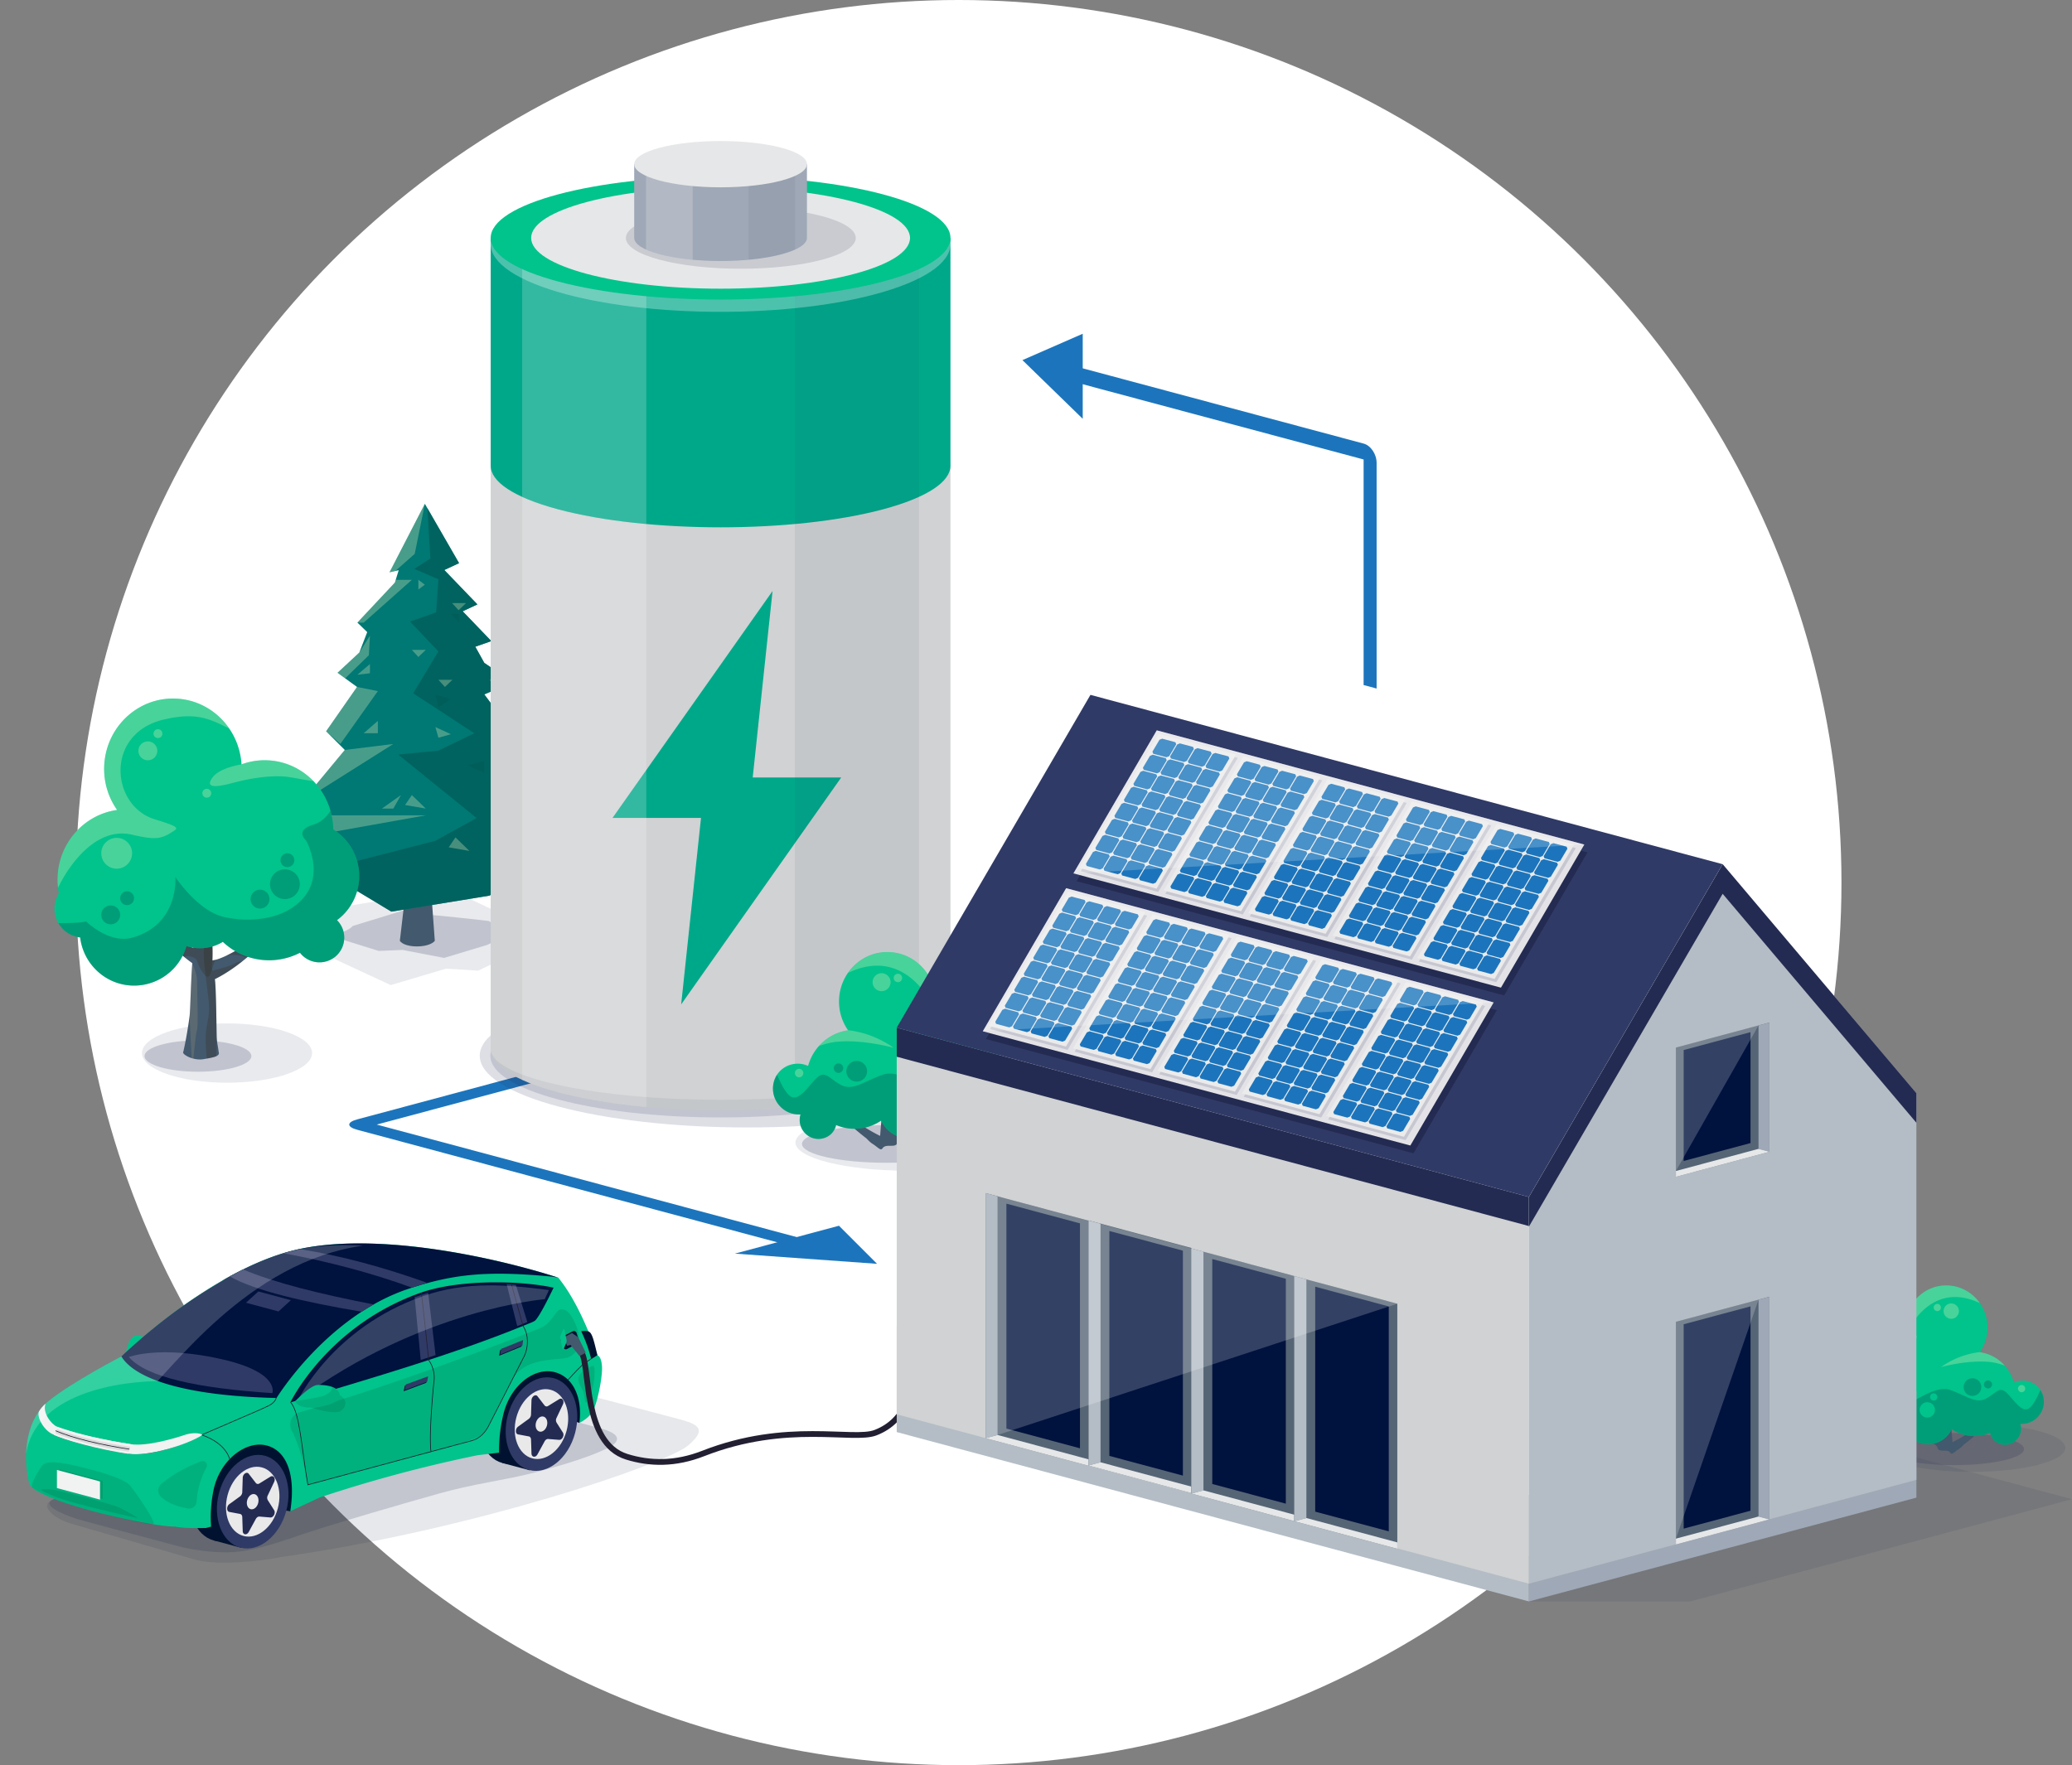 <svg xmlns="http://www.w3.org/2000/svg" xmlns:xlink="http://www.w3.org/1999/xlink" viewBox="0 0 2514.77 2142.77"><rect x="0" y="0" width="2514.77" height="2142.77" fill="#808080" stroke="none"/><defs><style>.cls-1{fill:#00c48b;}.cls-16,.cls-2,.cls-24{fill:none;}.cls-3{fill:#d0d2d3;}.cls-4{fill:#00a88a;}.cls-5{fill:#9fa8b6;}.cls-6{fill:#43596d;}.cls-7{isolation:isolate;}.cls-19,.cls-36,.cls-8{fill:#fff;}.cls-9{fill:#1c75bc;}.cls-10,.cls-12,.cls-13,.cls-25,.cls-30,.cls-32,.cls-37,.cls-41{mix-blend-mode:multiply;}.cls-10,.cls-17,.cls-25{opacity:0.1;}.cls-11{fill:#001230;}.cls-12{opacity:0.9;}.cls-13,.cls-23,.cls-25,.cls-30,.cls-32{fill:#242b52;}.cls-13,.cls-19,.cls-41{opacity:0.2;}.cls-14{fill:#00123e;}.cls-15{fill:#303a66;}.cls-16,.cls-24{stroke:#231f32;stroke-miterlimit:10;}.cls-16{stroke-width:0.84px;}.cls-18{fill:#f1f2f2;}.cls-20{clip-path:url(#clip-path);}.cls-21{clip-path:url(#clip-path-2);}.cls-22{fill:#e9e9ea;}.cls-24{stroke-linecap:round;stroke-width:7px;}.cls-26{fill:#007874;}.cls-27{fill:#005a56;opacity:0.71;}.cls-28{fill:#f1f3be;}.cls-28,.cls-36{opacity:0.3;}.cls-29{opacity:0.82;}.cls-30{opacity:0.15;}.cls-31{clip-path:url(#clip-path-3);}.cls-32,.cls-37{opacity:0.07;}.cls-33{clip-path:url(#clip-path-4);}.cls-34{fill:#e6e7e8;}.cls-35{clip-path:url(#clip-path-5);}.cls-38{opacity:0.5;}.cls-39{clip-path:url(#clip-path-6);}.cls-40{fill:#ffde96;opacity:0.13;}.cls-41{fill:#2f1d00;}.cls-42{fill:#b4bdc5;}.cls-43{fill:#566575;}.cls-44{fill:#e3e3e7;}.cls-45{fill:#ebebeb;}</style><clipPath id="clip-path"><path class="cls-1" d="M358.23,1701s18.55-19.57,27.23-19.74c6.77-.13,22.55.5,26.2,9.45s-7.38,13.77-21.4,16.65-23.61.69-27-1.15A13,13,0,0,1,358.23,1701Z"/></clipPath><clipPath id="clip-path-2"><path class="cls-2" d="M685.81,1575.57s-5.43-6.63-4.7-10.3c-77.16-24.89-234.9-73.62-333.59-45.06-100.65,29.13-200.14,126.44-200.14,126.44s-58.91,30.41-88.06,53.83c-31.24,25.08-30.88,73.82-23.76,100.36,5.51,20.54,145.33,52.64,177.31,52.39,9.17,1.91,23.31,1.84,37,1.67l6.35-1.67a162.61,162.61,0,0,1,2.77-43.56c7.11-35.68,37-59.59,61.65-55.54,23.5,3.85,39.47,29.66,31.68,80.46l35.5-16.65a1661.53,1661.53,0,0,1,191.86-51.41l26-3.08c0-15.85,1.11-29.81,5.44-47.28,8.74-35.23,38.23-56.88,62.21-50.45,22.6,6,33.77,31.36,29.9,61.58,10.13-5.21,15.82-11.31,19-20.53,5.66-16.57,6.91-37.51,6.08-46a80.27,80.27,0,0,0-2.45-12.91C718.6,1621,698.61,1590.75,685.81,1575.57Z"/></clipPath><clipPath id="clip-path-3"><path class="cls-3" d="M595.55,562.73v710.35c0,19.13,27.24,38.26,81.72,52.86,109,29.2,285.62,29.2,394.58,0,54.48-14.6,81.72-33.73,81.72-52.86V562.73Z"/></clipPath><clipPath id="clip-path-4"><path class="cls-4" d="M595.55,288.84V565.37c0,19.14,27.24,38.27,81.72,52.87,109,29.19,285.62,29.19,394.58,0,54.48-14.6,81.72-33.73,81.72-52.87V288.84Z"/></clipPath><clipPath id="clip-path-5"><path class="cls-5" d="M769.73,199.3v89.46c0,7.19,10.23,14.37,30.7,19.86,40.94,11,107.32,11,148.27,0,20.47-5.49,30.7-12.67,30.7-19.86V199.3Z"/></clipPath><clipPath id="clip-path-6"><path class="cls-6" d="M257.78,1165.81a234.47,234.47,0,0,0-.42-25.68c23.7-8.14,37.44-73.75,37.44-73.75-17.84,38.34-32.16,58-39.56,60.06-.84-8.26-1.89-27.85-2.33-36.06a190.45,190.45,0,0,0-1.83-19.85c-1.52-9,3-49.27-1-53.06,0,0-7.45,59-10.58,52.41-9.77-20.48-15.1-23.6-26.72-41-1.45-2.17,26.76,57.53,26.46,60.9-1.18,13.47-2.69,33-4.59,61.24a226.13,226.13,0,0,1-29.7-20.84c5.13-17.44-11.32-51.7-11.32-51.7.48,18.47,7.57,43,4.24,45.3-7.24-8.58-43.5-35.67-52-46.83,0,0,50.7,66.54,87.5,92.23-1.7,21.6-2.38,57.18-3.26,64.09-1.87,14.41-4.73,31.07-7.65,43.67-2.23,2.6,11.7,11,24.56,8.8,11.84-2.08,20.41-3.36,18.38-8.8-.7-6.24-2.28-12.21-2.42-18.89-.29-13.3-.66-60.1-2.2-69.42,53.52-26.61,98.44-90.7,98.44-90.7C320.74,1135.6,273.78,1164.56,257.78,1165.81Z"/></clipPath></defs><g class="cls-7"><g id="bckgr"><circle class="cls-8" cx="1163.59" cy="1071.39" r="1071.39"/></g><g id="arrows"><polygon class="cls-9" points="1064.49 1534.19 1018.25 1487.95 891.92 1521.8 1064.49 1534.19"/><path class="cls-9" d="M457.24,1365.15l569.17-152.51-23.61-6.32L433.63,1358.83h0c-13,3.49-13,9.16,0,12.65h0L1002.8,1524l23.61-6.33Z"/><polygon class="cls-9" points="1240.92 437.15 1314.1 508.39 1314.1 405.14 1240.92 437.15"/><path class="cls-9" d="M1655,557.76V831.6l15.79,4.23V562h0c0-10.66-7.07-21.19-15.79-23.53h0l-380.72-102v19.29Z"/></g><g id="Objects"><g class="cls-10"><path class="cls-11" d="M692.19,1688c-25.48-6.82-67.16-6.82-92.64,0L69.09,1818.63c-25.47,6.83-5.35,24.94,20.13,31.77l148.6,43.17c25.48,6.83,77.42,2,103.22-3.48,235.87-33.39,467.74-113.15,494.05-135.35,26.7-22.52,8.21-26.88-17.27-33.71Z"/></g><g class="cls-12"><path class="cls-13" d="M626.08,1706.39c-25.47-6.82-67.16-6.82-92.63,0L69.09,1818.63c-25.47,6.83,8.32,21.13,33.79,28l112.54,30.11c25.47,6.83,52.62,8.41,67.42,7.4S316,1880,350,1868.21c52.52-18.22,145-44.46,182.53-55.09,43.57-12.34,79.24-16,115.93-25.49,59.47-15.42,86.34-27.5,94.51-33s11.26-13.87-14.21-20.7Z"/></g><path class="cls-1" d="M175.3,1624.23l-22.37,17.46s2.31-12.72,6.87-17.46C166.68,1617.07,175.3,1624.23,175.3,1624.23Z"/><path class="cls-11" d="M583.81,1709.19c-8.26,30.82,3.33,60.71,25.9,66.76s47.55-14,55.81-44.87-3.34-60.71-25.9-66.76S592.07,1678.36,583.81,1709.19Z"/><rect class="cls-11" x="624.08" y="1666.81" width="34.48" height="115.56" transform="translate(814.4 3556.41) rotate(-165)"/><path class="cls-11" d="M233.48,1803.22c-8.26,30.82,3.34,60.71,25.9,66.76s47.55-14,55.81-44.87-3.34-60.71-25.9-66.76S241.74,1772.4,233.48,1803.22Z"/><rect class="cls-11" x="273.75" y="1760.85" width="34.48" height="115.56" transform="translate(101.34 3650.6) rotate(-165)"/><polygon class="cls-11" points="703.23 1727.3 644.61 1708.79 390.66 1786.18 352.34 1834.59 269.16 1821.07 277.36 1750.47 664.45 1643.75 722.99 1682.61 703.23 1727.3"/><path class="cls-1" d="M677.58,1551c-77.17-24.89-231.37-59.36-330.06-30.8-100.65,29.13-200.14,126.44-200.14,126.44s-58.91,30.41-88.06,53.83c-31.24,25.08-30.88,73.82-23.76,100.36,5.51,20.54,145.33,52.64,177.31,52.39,9.17,1.91,23.31,1.84,37,1.67l6.35-1.67a162.61,162.61,0,0,1,2.77-43.56c7.11-35.68,37-59.59,61.65-55.54,23.5,3.85,39.47,29.66,31.68,80.46l35.5-16.65a1661.53,1661.53,0,0,1,191.86-51.41l26-3.08c0-15.85,1.11-29.81,5.44-47.28,8.74-35.23,38.23-56.88,62.21-50.45,22.6,6,33.77,31.36,29.9,61.58,10.13-5.21,15.82-11.31,19-20.53,5.66-16.57,9.2-40.16,8.36-48.64-.54-5.51-1.52-11.07-5.52-13C716.39,1620,700.09,1578.63,677.58,1551Z"/><path class="cls-14" d="M496.25,1564.38c55.85-18.45,97.08-21.86,173.56-14.66l7.77,1.29c-77.3-24.91-231.51-59.32-330.06-30.8-25.32,7.33-50.57,19-74.18,32.3q-1.92,1.23-3.84,2.5a647.23,647.23,0,0,0-58.88,38.66c-15.1,11.24-28.19,21.92-38.49,30.71q-12.48,10.72-24.06,21.6l-.69.67c16.1,26.68,75.47,47.82,188.26,50.43C335.64,1697.08,396.75,1597.25,496.25,1564.38Z"/><path class="cls-14" d="M352.34,1702.56c100-30.09,200.28-58.92,290.4-96.23a40.17,40.17,0,0,0,6.14-2.81c5.65-3.66,23-40.37,23-40.37-43-9.26-116.38-9.82-161.72,6.27C397,1609.59,352.34,1702.56,352.34,1702.56Z"/><path class="cls-15" d="M518.54,1557.31c-6.06,1.74-10.84,3.37-18.5,5.8-48.7-17.74-100.84-31.55-156.17-41.81l19.91-5C414.93,1524.53,466.19,1538.57,518.54,1557.31Z"/><path class="cls-15" d="M295,1541l-16.22,8.45c30.35,17.25,89.82,31,160.24,42.94,4.08-2.76,9-5.61,14.6-8.89C388.55,1570.92,332.8,1557.12,295,1541Z"/><path class="cls-15" d="M156.42,1647.31c21,24.5,83.63,37.87,174.11,43.85,0,0,9.86-24.91-61-41.11C193.92,1632.77,156.42,1647.31,156.42,1647.31Z"/><path class="cls-15" d="M503.24,1574.73l7.39,76.17,18-5.9-9-75.62C514.28,1570.93,508.86,1572.66,503.24,1574.73Z"/><polygon class="cls-15" points="627.77 1609.86 640.02 1604.88 626.02 1559.58 614.85 1558.77 627.77 1609.86"/><path class="cls-16" d="M511.28,1569.25c3.37,26.22,9,81.73,9,81.73a37,37,0,0,1,6.48,25.38c-2.6,24.68-5.94,68.93-3.67,85.82"/><path class="cls-16" d="M352.65,1702.27c11.44,12.17,13.62,58.29,21,100.16l199.51-53.73c8.43-2.25,16.27-9.67,20.79-19.65l42.61-83.39c4.75-10.51,5.31-25.21-1.72-36.09l-14.47-51.8"/><path class="cls-16" d="M335.25,1697s-.84,4.93-8.29,9c-8.27,4.51-80.34,34.68-98.39,43.12-22.65,10.6-52.95,17.88-72.9,15-31-4.5-77.29-16.44-88.25-21.93-12-6-20.72-20.42-19.05-27.43"/><path class="cls-16" d="M724.26,1644.89s-15.23,10-18,12.58c-7.46,6.93-16.72,17.56-16.72,17.56"/><path class="cls-16" d="M244.65,1741.91s27.43,7.69,34.15,29.33"/><path class="cls-17" d="M185.82,1850.36c5.94-.64-25.06-43.92-27.95-47.07-6.85-7.48-28-14.93-64.62-23.62-31.48-7.45-38.09-4.23-41.43-1.24-2.17,2-16.44,24.47-12.55,27.48,9,7,29.87,16,60,24.75C131.92,1840.07,178.93,1851.11,185.82,1850.36Z"/><path class="cls-17" d="M165.69,1842.46c4.83.91-18.77-11.43-21-12.44-5.29-2.39-22.11-7.19-51.47-14.84-25.22-6.57-30.67-7.17-33.47-7.25-1.83,0-12-.71-9.29,1.06,5.78,3.76,19.21,9.68,43.31,16.23C119.84,1832.3,160.09,1841.41,165.69,1842.46Z"/><path class="cls-17" d="M363.05,1714.61c143-42,287.09-100.1,292.94-102.54,18.41-7.65,17.85-29.6,31.73-20.7,8.59,5.52,28.31,45.6,1.84,56.35-10.24,4.16-52.06-1.55-68,27.31-25.72,46.55-27.37,60-38.33,67.38-9.54,6.44-46.47,16.94-102.38,31.19-30.62,7.8-107.19,28.83-107.19,28.83-4.55-25.36-10.62-48.3-19.78-66.32A15.19,15.19,0,0,1,363.05,1714.61Z"/><path class="cls-17" d="M250.56,1781.29a101.22,101.22,0,0,0-11.95,41.45,9.19,9.19,0,0,1-10.86,8.41c-13.06-2.39-24.27-6.65-32.33-14.06a10.46,10.46,0,0,1,.39-15.76c14.57-12,30.84-20.75,48.19-27.41A5.27,5.27,0,0,1,250.56,1781.29Z"/><path class="cls-17" d="M706,1685.36c-5.51-8.64-6.15-15.62,2.35-20.78s13-10.89,13.29-1.2a81.08,81.08,0,0,1-8.81,38.44,1.45,1.45,0,0,1-2.72-.46C709.61,1697.87,709,1690.12,706,1685.36Z"/><path class="cls-11" d="M705.42,1616.1a176.45,176.45,0,0,1,12.05,33.33l7.57-4.34c-4.07-17.1-6.14-25.93-9.81-28.29C712.17,1614.83,705.42,1616.1,705.42,1616.1Z"/><polygon class="cls-17" points="72.38 1805.68 124.68 1819.69 124.68 1797.68 72.38 1783.67 72.38 1805.68"/><polygon class="cls-18" points="69.09 1806.41 121.39 1820.42 121.39 1798.41 69.09 1784.4 69.09 1806.41"/><polygon class="cls-15" points="298.55 1581.44 338.02 1592.02 353 1578.33 313.53 1567.76 298.55 1581.44"/><polygon class="cls-11" points="491.36 1682.04 518.38 1672.12 517.37 1678.6 489.88 1688.88 491.36 1682.04"/><polygon class="cls-15" points="492.54 1680.66 519.56 1670.74 518.55 1677.22 491.07 1687.5 492.54 1680.66"/><polygon class="cls-11" points="607.05 1638.88 633.76 1628.14 632.94 1634.65 605.79 1645.77 607.05 1638.88"/><polygon class="cls-15" points="608.2 1637.46 634.9 1626.73 634.09 1633.23 606.93 1644.35 608.2 1637.46"/><path class="cls-19" d="M361.89,1699.39c149.82-110.33,299.23-122.26,299.23-122.26l5.09-11.1c-48.09-6.13-99.27-11.47-152.88,7.39C402.83,1612.3,361.89,1699.39,361.89,1699.39Z"/><path class="cls-17" d="M367.91,1704s.58-1.44,6.68,2.7c6.65,4.51,30.75,9.47,36.86,7,8.56-3.42,9.21-12.41,6-15.77-9.83-10.42-17.34-10.23-21-10S367.91,1704,367.91,1704Z"/><path class="cls-1" d="M358.23,1701s18.55-19.57,27.23-19.74c6.77-.13,22.55.5,26.2,9.45s-7.38,13.77-21.4,16.65-23.61.69-27-1.15A13,13,0,0,1,358.23,1701Z"/><g class="cls-20"><path class="cls-17" d="M403.52,1682s1.22,9.72-14.48,13.48c-8.16,2-34,5.92-34,5.92l6.29,11.41,51.95,1L420,1691.4l-9.5-12.84Z"/></g><path class="cls-18" d="M47.25,1713.54c-2.7,5.73,4.69,21.9,16.8,27.61,17.58,8.3,60.93,18.57,92.16,23.61,22.72,3.66,70.62-10.57,89.48-22.85-3-2.74-12.42-2.74-19.88-.55-15.14,5.2-47.83,14.56-66.9,11.8-32.94-4.76-75.4-14.7-89.89-21.33-7.35-3.36-18-17.78-13.6-27.95C52.73,1706,48.71,1710.44,47.25,1713.54Z"/><g class="cls-21"><path class="cls-19" d="M30.7,1782.15c-2.74-82.77,96-104.32,160.55-105.61,43.66-46.6,152.62-180.79,307.56-165.54l79.48-10.59-88.69-9.94-182.84,25.8L0,1732.27Z"/></g><path class="cls-18" d="M158.91,1753.16c-34.37-5.42-63.71-12-89.89-21.33l-3.68,9.91c11.24,5.75,54.83,18,90.13,23Z"/><path class="cls-17" d="M158,1756.27c-33.65-4.92-62.68-11.91-88.87-21.26l-1.73,5c15.92,6.82,53.54,17.12,88.83,22.11Z"/><path class="cls-15" d="M265.91,1812c-8.25,30.78,3.33,60.63,25.86,66.67s47.48-14,55.73-44.8-3.33-60.63-25.86-66.67S274.15,1781.22,265.91,1812Z"/><path class="cls-22" d="M276.25,1814.77c-6.16,23,2.48,45.27,19.3,49.77s35.45-10.46,41.61-33.44-2.49-45.27-19.31-49.77S282.4,1791.79,276.25,1814.77Z"/><path class="cls-23" d="M325,1821.06l7.7,12.16c2.12,3.34-.85,9.17-4.51,8.88L314.83,1841c-1.6-.12-3.3,1-4.33,2.89l-8.6,15.74c-2.35,4.31-7.15,3.67-7.3-1l-.56-17c-.06-2-1.12-3.53-2.67-3.82l-13-2.44c-3.57-.67-3.57-6.89,0-9.47l13-9.42a6.92,6.92,0,0,0,2.67-5.25l.56-17.24c.15-4.72,4.95-7.93,7.3-4.88l8.6,11.12a3.13,3.13,0,0,0,4.33.58l13.36-8.22c3.66-2.25,6.63,2,4.51,6.45l-7.7,16.3A6,6,0,0,0,325,1821.06Z"/><path class="cls-22" d="M300,1821.15c-1.35,5,.54,9.9,4.22,10.89s7.76-2.29,9.1-7.32-.54-9.9-4.22-10.89S301.39,1816.12,300,1821.15Z"/><path class="cls-15" d="M616.38,1717.8c-8.25,30.78,3.33,60.63,25.86,66.66s47.48-14,55.73-44.8S694.64,1679,672.1,1673,624.62,1687,616.38,1717.8Z"/><path class="cls-22" d="M626.71,1720.57c-6.15,23,2.49,45.26,19.31,49.77s35.45-10.47,41.61-33.45-2.49-45.26-19.31-49.77S632.87,1697.59,626.71,1720.57Z"/><path class="cls-23" d="M675.47,1726.86l7.7,12.16c2.11,3.33-.85,9.16-4.51,8.87l-13.36-1.05c-1.6-.13-3.3,1-4.33,2.89l-8.6,15.73c-2.35,4.31-7.15,3.68-7.31-1l-.55-16.94c-.06-2-1.12-3.53-2.67-3.82l-13-2.44c-3.57-.67-3.57-6.89,0-9.47l13-9.42a6.93,6.93,0,0,0,2.67-5.25l.55-17.24c.16-4.73,5-7.94,7.31-4.89l8.6,11.13a3.14,3.14,0,0,0,4.33.57l13.36-8.21c3.66-2.26,6.62,2,4.51,6.45l-7.7,16.29A6,6,0,0,0,675.47,1726.86Z"/><path class="cls-22" d="M650.51,1726.94c-1.35,5,.54,9.91,4.22,10.89s7.76-2.29,9.1-7.31-.54-9.91-4.22-10.89S651.86,1721.92,650.51,1726.94Z"/><path class="cls-16" d="M157.08,1759.18c-33.94-5-68.49-13.27-89.72-22.37"/><path class="cls-24" d="M1130.29,1589.28c-41.33-5,11.07,119.43-67.72,149.89-27.09,10.47-107.51-14.58-209.18,25.27-33.75,13.23-64.67,12.72-92.86,3.92-53.43-16.67-43.94-108.73-54.62-126.31"/><path class="cls-11" d="M682.05,1622.77l13.08-6.66a3.28,3.28,0,0,1,4.63,1.94l2.82,8.88a3.3,3.3,0,0,1-1.6,3.9l-12.7,6.75a3.29,3.29,0,0,1-4.65-1.81l-3.19-9A3.29,3.29,0,0,1,682.05,1622.77Z"/><polygon class="cls-6" points="683.58 1623.85 694.16 1618.16 701.89 1623.41 710.93 1642.08 703.4 1646.19 692.39 1632.6 688.41 1633.72 683.58 1623.85"/><path class="cls-1" d="M680.18,1621.61l3.45-7.77c.48-1.07,1.32-.15,1.77,2l2,9.59a8.68,8.68,0,0,1,0,4.32l-3.32,7.85c-.47,1.1-1.3.25-1.76-1.79l-2.17-9.68A8.69,8.69,0,0,1,680.18,1621.61Z"/><path class="cls-25" d="M622.67,1115.92s2.5,6.24,13.73,13.73-1.25,22.46-1.25,22.46l-54.9,26.2-38.69-2.49-67.38,20-69.88-32.44-29.94-22.46s23.7-36.19,27.45-37.44,88.59-15,92.34-15S537.82,1076,537.82,1076Z"/><path class="cls-13" d="M428.05,1124.08s-1.87,3-10.26,6.66.93,10.9.93,10.9l41,12.72,28.91-1.21,50.36,9.69,52.22-15.75,22.38-10.9s-17.72-17.57-20.51-18.17-66.22-7.27-69-7.27-32.65-6.06-32.65-6.06Z"/><path class="cls-6" d="M485.29,1142.14c6.18,9,35,9,42.43,0l-7.39-101.48H491.2l.27,48.64Z"/><polygon class="cls-26" points="515.65 611.59 472.76 694.76 483.89 692.19 479.24 707.27 433.79 755.78 445.68 767.34 436.1 792.15 409.66 816.72 433.32 833.91 395.8 887.72 418.48 910.39 366.51 973.07 402.7 989.77 337.3 1021.76 352.52 1043.54 392.09 1056.74 474.95 1106.62 594.09 1087.24 696.32 1024.55 633.7 1003.67 661.54 989.77 598.91 918.83 625.42 893.49 587.78 842.92 622.57 828.34 587.78 804.68 576.88 785.09 596.36 778.25 561.57 742.06 579.43 733.71 539.28 691.96 557.16 683.62 515.65 611.59"/><polygon class="cls-27" points="474.95 1106.62 594.09 1087.24 696.32 1024.55 633.7 1003.67 661.54 989.77 598.91 918.83 625.42 893.49 587.78 842.92 622.57 828.34 587.78 804.68 576.88 785.09 596.36 778.25 561.57 742.06 579.43 733.71 539.28 691.96 557.16 683.62 518.72 616.91 522.37 678.04 502.89 690.57 532.11 703.17 529.33 743.46 497.79 754.59 532.11 790.76 501.51 841.61 575.72 890.09 532.11 911.25 483.4 916.01 578.51 993 528.4 1020.7 390.36 1056.2 392.09 1056.74 474.95 1106.62"/><polygon class="cls-28" points="418.48 910.39 366.51 973.07 477.38 903.13 418.48 910.39"/><polygon class="cls-28" points="433.32 833.91 395.8 887.72 413.05 903.13 458.6 838.95 433.32 833.91"/><polygon class="cls-28" points="409.66 816.72 418.9 823.43 447.7 795.4 448.98 771.66 436.1 792.15 409.66 816.72"/><polygon class="cls-28" points="402.7 989.77 337.3 1021.76 516.8 989.77 402.7 989.77"/><polygon class="cls-28" points="480.3 703.87 479.24 707.27 433.79 755.78 441.37 755.84 499.87 703.87 480.3 703.87"/><polygon class="cls-28" points="479.83 693.13 503.35 672.34 515.65 611.59 472.76 694.76 479.83 693.13"/><polygon class="cls-28" points="433.79 819.07 448.98 806.07 448.98 817.3 433.79 819.07"/><polygon class="cls-28" points="507.76 703.87 507.76 715.61 515.65 709.74 507.76 703.87"/><polygon class="cls-28" points="441.39 890.09 458.6 890.09 458.6 875.11 441.39 890.09"/><polygon class="cls-28" points="516.8 981.57 499.87 965.17 491.64 977.23 516.8 981.57"/><polygon class="cls-28" points="569.74 1032.96 552.81 1016.56 544.58 1028.62 569.74 1032.96"/><polygon class="cls-28" points="631.91 997.97 614.97 981.56 606.73 993.62 631.91 997.97"/><polygon class="cls-28" points="486.65 965.17 477.38 981.57 463.47 981.57 486.65 965.17"/><polygon class="cls-28" points="516.8 788.9 507.76 797.55 499.87 788.9 516.8 788.9"/><polygon class="cls-28" points="549.05 825.27 540.01 833.91 532.11 825.27 549.05 825.27"/><polygon class="cls-28" points="611.09 825.27 602.04 833.91 594.16 825.27 611.09 825.27"/><polygon class="cls-28" points="565.63 732.11 556.59 740.75 548.7 732.11 565.63 732.11"/><polygon class="cls-28" points="532.11 895.6 547.26 891.27 528.4 882.59 532.11 895.6"/><g class="cls-29"><polygon class="cls-27" points="619.33 1005.76 602.63 1005.76 619.33 1017.13 619.33 1005.76"/><polygon class="cls-27" points="587.78 923.43 567.37 929.14 587.78 938.09 587.78 923.43"/><polygon class="cls-27" points="528.4 842.92 547.26 848.67 532.11 858.49 528.4 842.92"/><polygon class="cls-27" points="557.16 745.3 547.26 745.3 557.16 755.84 557.16 745.3"/></g><ellipse class="cls-30" cx="907.11" cy="1281.61" rx="324.86" ry="87.05"/><ellipse class="cls-30" cx="874.56" cy="1281.61" rx="279.45" ry="74.88"/><path class="cls-3" d="M595.55,562.73v710.35c0,19.13,27.24,38.26,81.72,52.86,109,29.2,285.62,29.2,394.58,0,54.48-14.6,81.72-33.73,81.72-52.86V562.73Z"/><g class="cls-31"><polygon class="cls-4" points="1020.99 943.8 913.56 943.8 937.64 717.47 743.38 992.91 850.8 992.91 826.73 1219.24 1020.99 943.8"/><rect class="cls-32" x="964.7" y="562.73" width="150.66" height="825.21"/><rect class="cls-19" x="633.77" y="562.73" width="150.66" height="825.21"/></g><ellipse class="cls-22" cx="874.56" cy="562.73" rx="279.01" ry="74.76"/><path class="cls-4" d="M595.55,288.84V565.37c0,19.14,27.24,38.27,81.72,52.87,109,29.19,285.62,29.19,394.58,0,54.48-14.6,81.72-33.73,81.72-52.87V288.84Z"/><g class="cls-33"><rect class="cls-32" x="964.7" y="288.84" width="150.66" height="391.4"/><rect class="cls-19" x="633.77" y="288.84" width="150.66" height="391.4"/></g><ellipse class="cls-1" cx="874.56" cy="288.84" rx="279.01" ry="74.76"/><ellipse class="cls-34" cx="874.56" cy="288.84" rx="229.92" ry="61.61"/><ellipse class="cls-30" cx="899.14" cy="288.84" rx="139.5" ry="37.38"/><path class="cls-5" d="M769.73,199.3v89.46c0,7.19,10.23,14.37,30.7,19.86,40.94,11,107.32,11,148.27,0,20.47-5.49,30.7-12.67,30.7-19.86V199.3Z"/><g class="cls-35"><rect class="cls-32" x="908.43" y="199.3" width="56.61" height="132.62"/><rect class="cls-19" x="784.09" y="199.3" width="56.61" height="132.62"/></g><ellipse class="cls-34" cx="874.56" cy="199.3" rx="104.84" ry="28.09"/><path class="cls-36" d="M1071.85,341.7c-109,29.2-285.62,29.2-394.58,0-51.1-13.69-78.23-31.37-81.4-49.3-3.59,22.32,23.55,45,81.4,62.05,109,32.12,285.62,32.12,394.58,0,57.86-17.05,85-39.73,81.41-62.05C1150.09,310.33,1123,328,1071.85,341.7Z"/><g class="cls-37"><path class="cls-23" d="M1071.85,1316.94c-109,24.22-285.62,24.22-394.58,0-54.48-12.11-81.72-28-81.72-43.86,0,19.13,27.24,38.26,81.72,52.86,109,29.2,285.62,29.2,394.58,0,54.48-14.6,81.72-33.73,81.72-52.86C1153.57,1289,1126.33,1304.83,1071.85,1316.94Z"/></g><path class="cls-25" d="M2506.64,1757.56c0,16.13-50.76,29.21-113.37,29.21s-113.37-13.08-113.37-29.21,50.75-29.22,113.37-29.22S2506.64,1741.42,2506.64,1757.56Z"/><path class="cls-13" d="M2456.57,1759.08c0,10.76-38.06,19.48-85,19.48s-85-8.72-85-19.48,38.06-19.47,85-19.47S2456.57,1748.33,2456.57,1759.08Z"/><path class="cls-6" d="M2397.51,1733.35c-2.52-1.45,2.84-17.15,3.21-28.94,0,0-12.43,21.87-8.56,33a169.33,169.33,0,0,1-22.46,13.32c-1.43-18-2.57-30.51-3.48-39.11-.22-2.16,21.12-40.29,20-38.91-8.78,11.07-12.81,13.07-20.21,26.16-2.37,4.18-8-33.48-8-33.48-3,2.42.42,28.16-.73,33.89a108.27,108.27,0,0,0-1.4,12.69c-.34,5.25-1.11,17.75-1.75,23-5.61-1.31-16.41-13.87-29.92-38.37,0,0,10.4,41.92,28.31,47.11-.16,2-.26,3.81-.33,5.47-21.81-7.83-60.81-19.27-76.66-32.39,0,0,7.45,19,72.93,36.57l2.77,2.9s0,4.39,5.25,4.66c3.87.2,8.54-.59,10.64,2.56s4.33-.79,10.9-4.86a42.73,42.73,0,0,0,5.78-5.26c25.39-19.3,53-50,53-50C2430.39,1710.56,2403,1727.87,2397.51,1733.35Z"/><path class="cls-1" d="M2472.51,1682.78a25.92,25.92,0,0,0-28.23-4.49c-5.36-19.46-21.6-34.1-41.41-36.84a51.78,51.78,0,0,0,9.35-31.24c-.78-28.28-23.8-50.57-51.42-49.79-26.07.73-46.88,21.74-48.47,47.87a48.8,48.8,0,0,0-18.17-3c-27.61.77-49.37,24.33-48.57,52.6a52.19,52.19,0,0,0,3.18,16.45,52.07,52.07,0,0,0-6.51,26.65c.8,28.27,23.83,50.56,51.44,49.79a48.66,48.66,0,0,0,23.76-7c.43.45.77.93,1.22,1.34a31.67,31.67,0,0,0,50.09-10.23,48.69,48.69,0,0,0,46.52,4.53,18.46,18.46,0,0,0,5.38,9.44,19.17,19.17,0,0,0,27.06-1.3,19.49,19.49,0,0,0,4.38-19.1,26.76,26.76,0,0,0,21.31-8.56C2483.42,1709.18,2483,1692.55,2472.51,1682.78Z"/><path class="cls-28" d="M2377.52,1591.61a9.31,9.31,0,1,1-9.3-9.31A9.31,9.31,0,0,1,2377.52,1591.61Z"/><path class="cls-28" d="M2355.67,1587.23a4.38,4.38,0,1,1-4.37-4.37A4.37,4.37,0,0,1,2355.67,1587.23Z"/><path class="cls-28" d="M2458,1685.69a4.38,4.38,0,1,1-4.37-4.38A4.38,4.38,0,0,1,2458,1685.69Z"/><g class="cls-38"><path class="cls-27" d="M2293.7,1750.78a48.66,48.66,0,0,0,23.76-7c.43.45.77.93,1.22,1.34a31.67,31.67,0,0,0,50.09-10.23,48.69,48.69,0,0,0,46.52,4.53,18.46,18.46,0,0,0,5.38,9.44,19.17,19.17,0,0,0,27.06-1.3,19.49,19.49,0,0,0,4.38-19.1,26.76,26.76,0,0,0,21.31-8.56,26.46,26.46,0,0,0,2.92-32.61c-3.26,7.9-8,17.62-12.93,21.72-8.94,7.4-18.78-9.22-27.85-18.15s-13.26.9-25.79,7.23-24.83-5-43.81-11.06-51.86,20.82-62.6,24.42-26.81,13.38-46.48,4.43a39.81,39.81,0,0,1-14.29-10.88C2245.34,1731.34,2267.43,1751.52,2293.7,1750.78Z"/><path class="cls-27" d="M2404.69,1683.81a10.72,10.72,0,1,1-10.72-10.7A10.72,10.72,0,0,1,2404.69,1683.81Z"/><path class="cls-27" d="M2283.24,1671.6a9,9,0,1,1-9-9A9,9,0,0,1,2283.24,1671.6Z"/><path class="cls-27" d="M2417.72,1680.61a4.91,4.91,0,1,1-4.91-4.91A4.89,4.89,0,0,1,2417.72,1680.61Z"/><path class="cls-27" d="M2261.13,1670.79a4.92,4.92,0,1,1-4.91-4.91A4.91,4.91,0,0,1,2261.13,1670.79Z"/><path class="cls-27" d="M2288.38,1657a5,5,0,1,1-5-5A5,5,0,0,1,2288.38,1657Z"/></g><path class="cls-28" d="M2360.8,1560.42c-26.06.73-46.87,21.74-48.47,47.87a48.8,48.8,0,0,0-18.17-3,49.86,49.86,0,0,0-43.45,28.58c21.6-16.09,55.29-11.51,71.68-7.93a3.15,3.15,0,0,0,3.06-5.14l-5.07-5.89a5.62,5.62,0,0,1-.56-6.54c7.23-12.14,34.45-49.73,83.17-26.37A49.67,49.67,0,0,0,2360.8,1560.42Z"/><path class="cls-28" d="M2403,1641.31a102.26,102.26,0,0,0-47.29,18.28s31.75-9.13,60.36-6.15a80.44,80.44,0,0,1,17.08,4.34,49.64,49.64,0,0,0-30.24-16.33A.67.67,0,0,1,2403,1641.31Z"/><path class="cls-1" d="M2348.44,1711.48a9.31,9.31,0,1,1-9.3-9.29A9.3,9.3,0,0,1,2348.44,1711.48Z"/><path class="cls-1" d="M2351.3,1695.78a4.38,4.38,0,1,1-4.38-4.37A4.39,4.39,0,0,1,2351.3,1695.78Z"/><path class="cls-25" d="M378.79,1278.34c0,19.89-46.22,36-103.24,36s-103.23-16.13-103.23-36,46.22-36,103.23-36S378.79,1258.45,378.79,1278.34Z"/><path class="cls-13" d="M305.07,1282c0,10.47-29,19-64.83,19s-64.83-8.5-64.83-19,29-19,64.83-19S305.07,1271.56,305.07,1282Z"/><path class="cls-6" d="M257.78,1165.81a234.47,234.47,0,0,0-.42-25.68c23.7-8.14,37.44-73.75,37.44-73.75-17.84,38.34-32.16,58-39.56,60.06-.84-8.26-1.89-27.85-2.33-36.06a190.45,190.45,0,0,0-1.83-19.85c-1.52-9,3-49.27-1-53.06,0,0-7.45,59-10.58,52.41-9.77-20.48-15.1-23.6-26.72-41-1.45-2.17,26.76,57.53,26.46,60.9-1.18,13.47-2.69,33-4.59,61.24a226.13,226.13,0,0,1-29.7-20.84c5.13-17.44-11.32-51.7-11.32-51.7.48,18.47,7.57,43,4.24,45.3-7.24-8.58-43.5-35.67-52-46.83,0,0,50.7,66.54,87.5,92.23-1.7,21.6-2.38,57.18-3.26,64.09-1.87,14.41-4.73,31.07-7.65,43.67-2.23,2.6,11.7,11,24.56,8.8,11.84-2.08,20.41-3.36,18.38-8.8-.7-6.24-2.28-12.21-2.42-18.89-.29-13.3-.66-60.1-2.2-69.42,53.52-26.61,98.44-90.7,98.44-90.7C320.74,1135.6,273.78,1164.56,257.78,1165.81Z"/><g class="cls-39"><path class="cls-40" d="M233.34,1169.23s5.73,12.69,5.73,20,1.83,56.65,0,61.22-5.73,49.35-5.73,49.35-2.81-54.57-3.26-66.48C229.76,1224.92,233.34,1169.23,233.34,1169.23Z"/><path class="cls-41" d="M252.52,1297.06s-4.31-28.33-2.48-44.78,5.48-19.19,2.74-42-6.4-44.78-5.49-56.66.92-41.12.92-41.12l9.15,27.66s-1.84-6.64,6.38-11.21,11.88,0,11.88,0l-17.84,36.89s-2.26,14.28,1.39,12.46,19.19-4.57,26.5-9.14,23.76-2.74,13.71.91-34.72,54.83-34.72,59.4-2.75,42-1.83,55.74S252.52,1297.06,252.52,1297.06Z"/><path class="cls-41" d="M207.09,1170s15.53-8.22,18.27-9.14,12.8.92,13.71,5.49,9.14,21,13.71,19.19,4.57-17.37,11-21.94,25.59-6.39,32.9-1.82,81.32-32.9,81.32-32.9-5.48-122.44-9.13-122.44-163.57,2.74-163.57,2.74L181.5,1119.78Z"/></g><path class="cls-1" d="M409,1117a66.6,66.6,0,0,0-4.54-110.15c-.71-45.46-36.15-82.68-81-83.94a81.22,81.22,0,0,0-30.32,5c-2.67-43.61-37.39-78.68-80.89-79.9-46.09-1.29-84.5,35.91-85.82,83.11A86.33,86.33,0,0,0,142,983c0,.1-.1.19-.13.29-39.69,5.64-70.81,39.84-72,82.2a87.89,87.89,0,0,0,1.54,18.76A35.38,35.38,0,0,0,97.29,1138c4,32.93,31.77,58.46,65.55,58.46a66.13,66.13,0,0,0,63.44-48,53.14,53.14,0,0,0,44.2-5.11,81.63,81.63,0,0,0,93.59,13.23A30,30,0,1,0,409,1117Z"/><path class="cls-28" d="M199.57,873.29c38.45-8.75,53.9-1.11,78.76,11.16-14.62-21.38-38.56-35.66-66-36.43-46.09-1.29-84.5,35.91-85.82,83.11A86.33,86.33,0,0,0,142,983c0,.1-.1.19-.13.29-39.69,5.64-70.81,39.84-72,82.2a87.21,87.21,0,0,0,.58,12.37c7.24-16.06,41-75.71,89.48-64.67,29.54,6.75,35.75,5.68,51.76-5,5.87-3.89.24-6.14-24.22-13.75C134.38,977.93,126.86,889.81,199.57,873.29Z"/><path class="cls-28" d="M257.93,943.78c-8.81,12.12,1.26,12.9,24.8,6.6,13.63-3.63,39.69-9.51,63.06-7.67,8.57.68,28.78,5.28,34.58,5.42a81.48,81.48,0,0,0-87.17-20.21S266.75,931.66,257.93,943.78Z"/><g class="cls-38"><path class="cls-27" d="M436,1063.47a66.47,66.47,0,0,0-31.52-56.62,86.54,86.54,0,0,0-3.42-22.68c-4.15,6.84-10.68,13.82-20.87,16.9-23.15,7-8.81,19.09-8.81,19.09s30.81,53.19-19.83,83.71c-21.36,12.9-53.18,15.51-80,9.18-32-7.54-58.73-48.49-58.73-48.49s5.12,58-52.89,73.84c-27.46,7.47-55.5-19.88-55.5-19.88s-4,1.52-19.41,1.92c-5.47.16-10.19.19-14.09.18a35.83,35.83,0,0,0,4.6,6.33A35.3,35.3,0,0,0,97.29,1138c4,32.93,31.77,58.46,65.55,58.46a66.13,66.13,0,0,0,63.44-48,53.14,53.14,0,0,0,44.2-5.11,81.63,81.63,0,0,0,93.59,13.23A30,30,0,1,0,409,1117,66.47,66.47,0,0,0,436,1063.47Z"/><path class="cls-27" d="M363.87,1073.35a18.09,18.09,0,1,1-18.08-18.08A18.08,18.08,0,0,1,363.87,1073.35Z"/><path class="cls-27" d="M327.06,1091.41A11.47,11.47,0,1,1,315.61,1080,11.46,11.46,0,0,1,327.06,1091.41Z"/><path class="cls-27" d="M145.84,1110.6a11.47,11.47,0,1,1-11.46-11.46A11.45,11.45,0,0,1,145.84,1110.6Z"/><path class="cls-27" d="M357.25,1044.21a8.42,8.42,0,1,1-8.42-8.41A8.43,8.43,0,0,1,357.25,1044.21Z"/><path class="cls-27" d="M162.7,1090.34a8.43,8.43,0,1,1-8.43-8.42A8.44,8.44,0,0,1,162.7,1090.34Z"/></g><path class="cls-28" d="M190.92,911.42A11.47,11.47,0,1,1,179.45,900,11.48,11.48,0,0,1,190.92,911.42Z"/><path class="cls-28" d="M160.33,1035.8a18.71,18.71,0,1,1-18.71-18.7A18.7,18.7,0,0,1,160.33,1035.8Z"/><path class="cls-28" d="M197.1,890.59a5.39,5.39,0,1,1-5.39-5.39A5.39,5.39,0,0,1,197.1,890.59Z"/><path class="cls-28" d="M256.38,962.94a5.39,5.39,0,1,1-5.38-5.4A5.38,5.38,0,0,1,256.38,962.94Z"/><path class="cls-25" d="M1238.59,1386.9c0,18.92-61.16,34.26-136.59,34.26s-136.59-15.34-136.59-34.26,61.15-34.26,136.59-34.26S1238.59,1368,1238.59,1386.9Z"/><path class="cls-13" d="M1178.27,1388.7c0,12.61-45.86,22.83-102.45,22.83s-102.44-10.22-102.44-22.83,45.87-22.85,102.44-22.85S1178.27,1376.08,1178.27,1388.7Z"/><path class="cls-6" d="M1035.62,1358.52c3-1.7-3.33-20.11-3.76-33.94,0,0,14.57,25.65,10,38.72a199.32,199.32,0,0,0,26.34,15.61c1.67-21.15,3-35.78,4.07-45.86.26-2.54-24.76-47.25-23.47-45.62,10.3,13,15,15.32,23.7,30.67,2.77,4.9,9.38-39.26,9.38-39.26,3.55,2.83-.49,33,.86,39.74a126.79,126.79,0,0,1,1.63,14.87c.4,6.16,1.31,20.82,2.06,27,6.58-1.53,19.25-16.25,35.09-45,0,0-12.2,49.14-33.21,55.24.19,2.36.31,4.46.39,6.41,25.58-9.19,71.31-22.6,89.9-38,0,0-8.74,22.22-85.53,42.88l-3.24,3.39s0,5.16-6.16,5.47c-4.54.23-10-.69-12.47,3s-5.09-.93-12.79-5.7c-2.47-1.53-6.77-6.17-6.77-6.17-29.78-22.64-62.2-58.6-62.2-58.6C997.06,1331.79,1029.2,1352.09,1035.62,1358.52Z"/><path class="cls-1" d="M947.68,1299.22a30.37,30.37,0,0,1,33.1-5.26c6.29-22.82,25.33-40,48.56-43.2a60.73,60.73,0,0,1-11-36.64c.92-33.16,27.91-59.3,60.3-58.38,30.57.85,55,25.49,56.84,56.13a57.39,57.39,0,0,1,21.31-3.52c32.37.91,57.89,28.53,57,61.68a61.15,61.15,0,0,1-3.73,19.3,60.92,60.92,0,0,1,7.63,31.24c-.93,33.16-27.94,59.3-60.32,58.39a57.23,57.23,0,0,1-27.86-8.17c-.51.52-.9,1.08-1.43,1.57a37.17,37.17,0,0,1-58.74-12,57.09,57.09,0,0,1-54.54,5.31,21.68,21.68,0,0,1-6.32,11.07,22.48,22.48,0,0,1-31.73-1.53,22.83,22.83,0,0,1-5.13-22.39,31.36,31.36,0,0,1-25-10C934.88,1330.17,935.38,1310.67,947.68,1299.22Z"/><path class="cls-28" d="M1059.06,1192.31a10.92,10.92,0,1,0,10.91-10.92A10.91,10.91,0,0,0,1059.06,1192.31Z"/><path class="cls-28" d="M1084.68,1187.17a5.13,5.13,0,1,0,5.12-5.12A5.13,5.13,0,0,0,1084.68,1187.17Z"/><path class="cls-28" d="M964.74,1302.63a5.14,5.14,0,1,0,5.14-5.14A5.14,5.14,0,0,0,964.74,1302.63Z"/><g class="cls-38"><path class="cls-27" d="M1157.35,1379a57.23,57.23,0,0,1-27.86-8.17c-.51.52-.9,1.08-1.43,1.57a37.17,37.17,0,0,1-58.74-12,57.09,57.09,0,0,1-54.54,5.31,21.68,21.68,0,0,1-6.32,11.07,22.48,22.48,0,0,1-31.73-1.53,22.83,22.83,0,0,1-5.13-22.39,31.36,31.36,0,0,1-25-10,31,31,0,0,1-3.43-38.24c3.83,9.27,9.38,20.66,15.16,25.47,10.49,8.68,22-10.81,32.66-21.28s15.56,1,30.25,8.47,29.12-5.91,51.37-13,60.81,24.42,73.4,28.65,31.44,15.69,54.51,5.19a46.59,46.59,0,0,0,16.76-12.77C1214.06,1356.17,1188.16,1379.82,1157.35,1379Z"/><path class="cls-27" d="M1027.21,1300.43a12.57,12.57,0,1,0,12.56-12.55A12.56,12.56,0,0,0,1027.21,1300.43Z"/><path class="cls-27" d="M1169.61,1286.11a10.56,10.56,0,1,0,10.56-10.56A10.56,10.56,0,0,0,1169.61,1286.11Z"/><path class="cls-27" d="M1011.92,1296.68a5.76,5.76,0,1,0,5.76-5.77A5.74,5.74,0,0,0,1011.92,1296.68Z"/><path class="cls-27" d="M1195.55,1285.16a5.76,5.76,0,1,0,5.76-5.76A5.76,5.76,0,0,0,1195.55,1285.16Z"/><path class="cls-27" d="M1163.59,1269a5.89,5.89,0,1,0,5.87-5.89A5.87,5.87,0,0,0,1163.59,1269Z"/></g><path class="cls-28" d="M1078.67,1155.74c30.56.85,55,25.49,56.84,56.13a57.17,57.17,0,0,1,21.3-3.52c22.5.63,41.66,14.19,51,33.51-25.33-18.86-64.83-13.49-84-9.3a3.7,3.7,0,0,1-3.59-6l5.94-6.91a6.57,6.57,0,0,0,.67-7.66c-8.49-14.25-40.41-58.32-97.54-30.93A58.21,58.21,0,0,1,1078.67,1155.74Z"/><path class="cls-28" d="M1029.24,1250.59c32.36,3.48,55.44,21.44,55.44,21.44s-37.23-10.72-70.77-7.22a94.55,94.55,0,0,0-20,5.09,58.1,58.1,0,0,1,35.46-19.14C1029.3,1250.7,1029.28,1250.64,1029.24,1250.59Z"/><path class="cls-1" d="M1093.16,1332.88a10.92,10.92,0,1,0,10.91-10.91A10.91,10.91,0,0,0,1093.16,1332.88Z"/><path class="cls-1" d="M1089.8,1314.47a5.14,5.14,0,1,0,5.14-5.13A5.15,5.15,0,0,0,1089.8,1314.47Z"/><polygon class="cls-25" points="2045.73 1694.22 2061.21 1667.62 1855.66 1722.7 1855.66 1944.03 2051.47 1944.03 2514.77 1819.89 2045.73 1694.22"/><polygon class="cls-42" points="1088.35 1609.36 1855.66 1814.94 1855.66 1944.03 1088.35 1738.45 1088.35 1609.36"/><polygon class="cls-5" points="2325.9 1688.92 2325.9 1818.01 1855.66 1944.03 1855.66 1814.94 2325.9 1688.92"/><polygon class="cls-3" points="1088.35 1247.49 1855.66 1453.06 1855.66 1922.46 1088.35 1716.88 1088.35 1247.49"/><polygon class="cls-23" points="1088.35 1247.49 1855.66 1453.06 1855.66 1488.35 1088.35 1282.78 1088.35 1247.49"/><polygon class="cls-15" points="1088.35 1247.49 1855.66 1453.06 2090.78 1049.1 1323.47 843.52 1088.35 1247.49"/><polygon class="cls-42" points="2325.9 1327.05 2325.9 1796.44 1855.66 1922.46 1855.66 1453.06 2090.78 1049.1 2325.9 1327.05"/><polygon class="cls-23" points="2090.78 1049.1 1855.66 1453.06 1855.66 1488.97 2090.78 1085 2325.9 1362.95 2325.9 1327.05 2090.78 1049.1"/><polygon class="cls-43" points="2034.03 1428.6 2147.54 1398.18 2147.54 1241.28 2034.03 1271.7 2034.03 1428.6"/><polygon class="cls-5" points="2147.54 1241.28 2147.54 1398.18 2134.3 1394.63 2134.3 1244.83 2147.54 1241.28"/><polygon class="cls-34" points="2034.03 1428.6 2147.54 1398.18 2134.3 1394.63 2034.03 1421.5 2034.03 1428.6"/><polygon class="cls-14" points="2043.46 1409.33 2124.57 1387.6 2124.57 1252.94 2043.46 1274.67 2043.46 1409.33"/><polygon class="cls-43" points="2034.03 1874.91 2147.54 1844.5 2147.54 1574.17 2034.03 1604.58 2034.03 1874.91"/><polygon class="cls-5" points="2147.54 1574.17 2147.54 1844.5 2134.3 1840.95 2134.3 1577.71 2147.54 1574.17"/><polygon class="cls-34" points="2034.03 1874.91 2147.54 1844.5 2134.3 1840.95 2034.03 1867.82 2034.03 1874.91"/><polygon class="cls-14" points="2043.46 1855.65 2124.57 1833.91 2124.57 1585.83 2043.46 1607.56 2043.46 1855.65"/><polygon class="cls-23" points="1816.69 1226.33 1297.77 1087.66 1196.61 1261.35 1715.54 1400.02 1816.69 1226.33"/><polygon class="cls-44" points="1812.87 1216.87 1293.95 1078.2 1192.79 1251.89 1711.72 1390.56 1812.87 1216.87"/><path class="cls-30" d="M1295.73,1274.46l-94-25.18,96.54-162.89,94,25.18Zm199.1-135.5-94-25.18-96.54,162.89,94,25.18Zm102.57,27.39-94-25.18-96.54,162.89,94,25.18ZM1700,1193.74l-94-25.18-96.53,162.89,94,25.18Zm102.57,27.39-94-25.18L1612,1358.84l94,25.18Z"/><polygon class="cls-45" points="1296.27 1082.34 1199.73 1245.23 1293.7 1270.4 1390.24 1107.52 1296.27 1082.34"/><path class="cls-9" d="M1216.54,1225.88l-8.59,14.48,1,2.5,16,4.29,3.28-1.36,8.58-14.48-1-2.5-16-4.29Zm11.53-19.46-8.58,14.48,1,2.5,16,4.29,3.27-1.36,8.59-14.48-1-2.5-16-4.29ZM1239.6,1187l-8.58,14.49,1,2.5,16,4.28,3.27-1.35,8.59-14.49-1-2.5-16-4.29Zm11.54-19.46-8.59,14.49,1,2.5,16,4.29,3.28-1.36,8.58-14.49-1-2.5-16-4.29Zm11.53-19.46-8.59,14.49,1,2.5,16,4.29,3.28-1.36,8.58-14.49-1-2.5-16-4.28Zm11.53-19.45-8.58,14.48,1,2.5,16,4.29,3.27-1.36,8.59-14.48-1-2.5-16-4.29Zm11.53-19.46-8.58,14.48,1,2.5,16,4.29,3.27-1.36,8.59-14.48-1-2.5-16-4.29Zm11.53-19.46-8.58,14.48,1,2.5,16,4.29,3.27-1.36,8.59-14.48-1-2.5-16-4.29Zm-59.22,142-8.59,14.48,1,2.5,16,4.29,3.28-1.36,8.58-14.48-1-2.5-16-4.29Zm11.53-19.46-8.59,14.48,1,2.5,16,4.29,3.28-1.36,8.58-14.48-1-2.5-16-4.29Zm11.53-19.46-8.58,14.49,1,2.5,16,4.28,3.27-1.35,8.59-14.49-1-2.5-16-4.29Zm11.53-19.46-8.58,14.49,1,2.5,16,4.29,3.27-1.36,8.59-14.49-1-2.5-16-4.29Zm11.53-19.46-8.58,14.49,1,2.5,16,4.29,3.28-1.36,8.58-14.49-1-2.5-16-4.28Zm11.54-19.45-8.59,14.48,1,2.5,16,4.29,3.28-1.36,8.58-14.48-1-2.5-16-4.29Zm11.53-19.46-8.59,14.48,1,2.5,16,4.29,3.28-1.36,8.58-14.48-1-2.5-16-4.29Zm11.53-19.46-8.58,14.48,1,2.5,16,4.29,3.27-1.36,8.59-14.48-1-2.5-16-4.29Zm-59.23,142-8.58,14.48,1,2.5,16,4.29,3.27-1.36,8.59-14.48-1-2.5-16-4.29Zm11.54-19.46-8.59,14.48,1,2.5,16,4.29,3.28-1.36,8.58-14.48-1-2.5-16-4.29Zm11.53-19.46L1274,1213l1,2.5,16,4.28,3.28-1.35,8.58-14.49-1-2.5-16-4.29Zm11.53-19.46-8.58,14.49,1,2.5,16,4.29,3.27-1.36,8.59-14.49-1-2.5-16-4.29Zm11.53-19.46-8.58,14.49,1,2.5,16,4.29,3.27-1.36,8.59-14.49-1-2.5-16-4.28Zm11.53-19.45-8.58,14.48,1,2.5,16,4.29,3.27-1.36,8.59-14.48-1-2.5-16-4.29Zm11.54-19.46-8.59,14.48,1,2.5,16,4.29,3.28-1.36,8.58-14.48-1-2.5-16-4.29Zm11.53-19.46-8.59,14.48,1,2.5,16,4.29,3.28-1.36,8.58-14.48-1-2.5-16-4.29Zm-59.23,142-8.58,14.48,1,2.5,16,4.29,3.27-1.36,8.59-14.48-1-2.5-16-4.29Zm11.53-19.46-8.58,14.48,1,2.5,16,4.29,3.27-1.36,8.59-14.48-1-2.5-16-4.29Zm11.54-19.46-8.59,14.49,1,2.5,16,4.28,3.28-1.35,8.58-14.49-1-2.5-16-4.29Zm11.53-19.46-8.59,14.49,1,2.5,16,4.29,3.28-1.36,8.58-14.49-1-2.5-16-4.29Zm11.53-19.46-8.59,14.49,1,2.5,16,4.29,3.28-1.36,8.58-14.49-1-2.5-16-4.28Zm11.53-19.45-8.58,14.48,1,2.5,16,4.29,3.27-1.36,8.59-14.48-1-2.5-16-4.29Zm11.53-19.46-8.58,14.48,1,2.5,16,4.29,3.27-1.36,8.59-14.48-1-2.5-16-4.29Zm11.54-19.46-8.59,14.48,1,2.5,16,4.29,3.28-1.36,8.58-14.48-1-2.5-16-4.29Z"/><polygon class="cls-45" points="1398.84 1109.73 1302.3 1272.62 1396.27 1297.8 1492.81 1134.91 1398.84 1109.73"/><path class="cls-9" d="M1319.11,1253.27l-8.59,14.48,1,2.5,16,4.29,3.28-1.36,8.58-14.48-1-2.5-16-4.29Zm11.53-19.46-8.59,14.48,1,2.5,16,4.29,3.28-1.36,8.59-14.48-1-2.5-16-4.29Zm11.53-19.46-8.58,14.49,1,2.5,16,4.28,3.27-1.35,8.59-14.49-1-2.5-16-4.29Zm11.53-19.46-8.58,14.49,1,2.5,16,4.29,3.27-1.36,8.59-14.49-1-2.5-16-4.28Zm11.54-19.46-8.59,14.49,1,2.5,16,4.29,3.28-1.36,8.58-14.49-1-2.5-16-4.28Zm11.53-19.45-8.59,14.48,1,2.5,16,4.29,3.28-1.36,8.58-14.48-1-2.5-16-4.29Zm11.53-19.46-8.58,14.48,1,2.5,16,4.29,3.27-1.36,8.59-14.48-1-2.5-16-4.29Zm11.53-19.46-8.58,14.49,1,2.5,16,4.28,3.27-1.35,8.59-14.49-1-2.5-16-4.29Zm-59.23,142-8.58,14.48,1,2.5,16,4.29,3.28-1.36,8.58-14.48-1-2.5-16-4.29Zm11.54-19.46-8.59,14.48,1,2.51,16,4.28,3.28-1.36,8.58-14.48-1-2.5-16-4.29Zm11.53-19.46-8.59,14.49,1,2.5,16,4.28,3.28-1.35,8.58-14.49-1-2.5-16-4.29Zm11.53-19.46-8.58,14.49,1,2.5,16,4.29,3.27-1.36,8.59-14.49-1-2.5-16-4.28Zm11.53-19.46-8.58,14.49,1,2.5,16,4.29,3.27-1.36,8.59-14.49-1-2.5-16-4.28Zm11.54-19.45-8.59,14.48,1,2.5,16,4.29,3.28-1.36,8.58-14.48-1-2.5-16-4.29Zm11.53-19.46-8.59,14.48,1,2.5,16,4.29,3.28-1.36,8.58-14.48-1-2.5-16-4.29Zm11.53-19.46-8.58,14.49,1,2.5,16,4.28,3.27-1.35,8.59-14.49-1-2.5-16-4.29Zm-59.23,142-8.58,14.48,1,2.5,16,4.29,3.27-1.36,8.59-14.48-1-2.5-16-4.29Zm11.53-19.46-8.58,14.48,1,2.51,16,4.28,3.27-1.35,8.59-14.49-1-2.5-16-4.29Zm11.54-19.46-8.59,14.49,1,2.5,16,4.28,3.28-1.35,8.58-14.49-1-2.5-16-4.29Zm11.53-19.46-8.59,14.49,1,2.5,16,4.29,3.28-1.36,8.58-14.49-1-2.5-16-4.28Zm11.53-19.45-8.58,14.48,1,2.5,16,4.29,3.27-1.36,8.59-14.48-1-2.5-16-4.29Zm11.53-19.46-8.58,14.48,1,2.5,16,4.29,3.27-1.36,8.59-14.48-1-2.5-16-4.29ZM1431.3,1148l-8.59,14.48,1,2.5,16,4.29L1443,1168l8.58-14.48-1-2.5-16-4.29Zm11.53-19.46-8.59,14.49,1,2.5,16,4.28,3.28-1.35,8.58-14.49-1-2.5-16-4.29Zm-59.23,142L1375,1285l1,2.5,16,4.29,3.28-1.36,8.58-14.48-1-2.5-16-4.29Zm11.53-19.46-8.58,14.49,1,2.5,16,4.28,3.27-1.35,8.59-14.49-1-2.5-16-4.29Zm11.53-19.46-8.58,14.49,1,2.5,16,4.28,3.27-1.35,8.59-14.49-1-2.5-16-4.29Zm11.54-19.46-8.59,14.49,1,2.5,16,4.29,3.28-1.36,8.58-14.49-1-2.5-16-4.28Zm11.53-19.45-8.59,14.48,1,2.5,16,4.29,3.28-1.36,8.58-14.48-1-2.5-16-4.29Zm11.53-19.46-8.58,14.48,1,2.5,16,4.29,3.27-1.36,8.59-14.48-1-2.5-16-4.29Zm11.53-19.46-8.58,14.48,1,2.5,16,4.29,3.27-1.36,8.59-14.48-1-2.5-16-4.29Zm11.53-19.46-8.58,14.49,1,2.5,16,4.28,3.28-1.35,8.58-14.49-1-2.5-16-4.29Z"/><polygon class="cls-45" points="1501.41 1137.12 1404.87 1300.01 1498.84 1325.19 1595.38 1162.3 1501.41 1137.12"/><path class="cls-9" d="M1421.68,1280.66l-8.59,14.48,1,2.5,16,4.29,3.28-1.36,8.58-14.48-1-2.5-16-4.29Zm11.53-19.46-8.59,14.49,1,2.5,16,4.28,3.28-1.35,8.58-14.49-1-2.5-16-4.29Zm11.53-19.46-8.58,14.49,1,2.5,16,4.29,3.27-1.36,8.59-14.49-1-2.5-16-4.29Zm11.53-19.46-8.58,14.49,1,2.5,16,4.29,3.27-1.36,8.59-14.49-1-2.5-16-4.28Zm11.53-19.45-8.58,14.48,1,2.5,16,4.29,3.28-1.36,8.58-14.48-1-2.5-16-4.29Zm11.54-19.46-8.59,14.48,1,2.5,16,4.29,3.28-1.36,8.58-14.48-1-2.5-16-4.29Zm11.53-19.46-8.59,14.48,1,2.5,16,4.29,3.28-1.36,8.58-14.48-1-2.5-16-4.29Zm11.53-19.46-8.58,14.49,1,2.5,16,4.28,3.27-1.35,8.59-14.49-1-2.5-16-4.29Zm-59.23,142-8.58,14.48,1,2.5,16,4.29,3.27-1.36,8.59-14.48-1-2.5-16-4.29Zm11.54-19.46-8.59,14.49,1,2.5,16,4.28,3.28-1.35,8.58-14.49-1-2.5-16-4.29Zm11.53-19.46-8.59,14.49,1,2.5,16,4.29,3.28-1.36,8.58-14.49-1-2.5-16-4.29Zm11.53-19.46-8.58,14.49,1,2.5,16,4.29,3.27-1.36,8.59-14.49-1-2.5-16-4.28Zm11.53-19.45-8.58,14.48,1,2.5,16,4.29,3.27-1.36,8.59-14.48-1-2.5-16-4.29Zm11.53-19.46-8.58,14.48,1,2.5,16,4.29,3.27-1.36,8.59-14.48-1-2.5-16-4.29Zm11.54-19.46-8.59,14.48,1,2.5,16,4.29,3.28-1.36,8.58-14.48-1-2.5-16-4.29Zm11.53-19.46-8.59,14.49,1,2.5,16,4.28,3.28-1.35,8.58-14.49-1-2.5-16-4.29Zm-59.23,142-8.58,14.48,1,2.5,16,4.29,3.27-1.36,8.59-14.48-1-2.5-16-4.29Zm11.53-19.46-8.58,14.49,1,2.5,16,4.28,3.27-1.35,8.59-14.49-1-2.5-16-4.29Zm11.53-19.46-8.58,14.49,1,2.5,16,4.29,3.28-1.36,8.58-14.49-1-2.5-16-4.29Zm11.54-19.46-8.59,14.49,1,2.5,16,4.29,3.28-1.36,8.58-14.49-1-2.5-16-4.28Zm11.53-19.45-8.59,14.48,1,2.5,16,4.29,3.28-1.36,8.58-14.48-1-2.5-16-4.29Zm11.53-19.46-8.58,14.48,1,2.5,16,4.29,3.27-1.36,8.59-14.48-1-2.5-16-4.29Zm11.53-19.46-8.58,14.48,1,2.51,16,4.28,3.27-1.36,8.59-14.48-1-2.5-16-4.29ZM1545.4,1156l-8.59,14.49,1,2.5,16,4.28,3.28-1.35,8.58-14.49-1-2.5-16-4.29Zm-59.23,142-8.59,14.48,1,2.5,16,4.29,3.28-1.36,8.58-14.48-1-2.5-16-4.29Zm11.53-19.46-8.58,14.49,1,2.5,16,4.28,3.27-1.35,8.59-14.49-1-2.5-16-4.29Zm11.53-19.46-8.58,14.49,1,2.5,16,4.29,3.27-1.36,8.59-14.49-1-2.5-16-4.28Zm11.53-19.46-8.58,14.49,1,2.5,16,4.29,3.27-1.36L1541,1245l-1-2.5-16-4.28Zm11.54-19.45-8.59,14.48,1,2.5,16,4.29L1544,1240l8.58-14.48-1-2.5-16-4.29Zm11.53-19.46-8.59,14.48,1,2.5,16,4.29,3.28-1.36,8.58-14.48-1-2.5-16-4.29Zm11.53-19.46-8.58,14.48,1,2.51,16,4.28,3.27-1.35,8.59-14.49-1-2.5-16-4.29Zm11.53-19.46-8.58,14.49,1,2.5,16,4.28,3.27-1.35,8.59-14.49-1-2.5-16-4.29Z"/><polygon class="cls-45" points="1603.98 1164.51 1507.44 1327.4 1601.41 1352.58 1697.95 1189.69 1603.98 1164.51"/><path class="cls-9" d="M1524.24,1308.05l-8.58,14.48,1,2.51,16,4.28,3.28-1.35,8.58-14.49-1-2.5-16-4.29Zm11.54-19.46-8.59,14.49,1,2.5,16,4.28,3.28-1.35L1556,1294l-1-2.5-16-4.29Zm11.53-19.46-8.59,14.49,1,2.5,16,4.29,3.28-1.36,8.58-14.49-1-2.5-16-4.28Zm11.53-19.45-8.58,14.48,1,2.5,16,4.29,3.27-1.36,8.59-14.48-1-2.5-16-4.29Zm11.53-19.46-8.58,14.48,1,2.5,16,4.29,3.27-1.36,8.59-14.48-1-2.5-16-4.29Zm11.54-19.46-8.59,14.48,1,2.5,16,4.29,3.28-1.36,8.58-14.48-1-2.5-16-4.29Zm11.53-19.46-8.59,14.49,1,2.5,16,4.28,3.28-1.35,8.58-14.49-1-2.5-16-4.29Zm11.53-19.46-8.58,14.49,1,2.5,16,4.29,3.27-1.36,8.59-14.49-1-2.5-16-4.29Zm-59.23,142-8.58,14.49,1,2.5,16,4.28,3.27-1.35,8.59-14.49-1-2.5-16-4.29Zm11.53-19.46-8.58,14.49,1,2.5,16,4.28,3.27-1.35,8.59-14.49-1-2.5-16-4.29Zm11.54-19.46-8.59,14.49,1,2.5,16,4.29,3.28-1.36,8.58-14.49-1-2.5-16-4.28Zm11.53-19.45-8.59,14.48,1,2.5,16,4.29,3.28-1.36,8.58-14.48-1-2.5-16-4.29Zm11.53-19.46-8.58,14.48,1,2.5,16,4.29,3.27-1.36,8.59-14.48-1-2.5-16-4.29Zm11.53-19.46-8.58,14.48,1,2.5,16,4.29,3.27-1.36,8.59-14.48-1-2.5-16-4.29Zm11.54-19.46-8.59,14.49,1,2.5,16,4.28,3.28-1.35,8.58-14.49-1-2.5-16-4.29Zm11.53-19.46-8.59,14.49,1,2.5,16,4.29,3.28-1.36,8.58-14.49-1-2.5-16-4.29Zm-59.23,142-8.59,14.49,1,2.5,16,4.28,3.28-1.35,8.58-14.49-1-2.5-16-4.29Zm11.53-19.46-8.58,14.49,1,2.5,16,4.29,3.27-1.36,8.59-14.49-1-2.5-16-4.29Zm11.53-19.46-8.58,14.49,1,2.5,16,4.29,3.27-1.36,8.59-14.49-1-2.5-16-4.28Zm11.54-19.45-8.59,14.48,1,2.5,16,4.29,3.28-1.36,8.58-14.48-1-2.5-16-4.29Zm11.53-19.46-8.59,14.48,1,2.5,16,4.29,3.28-1.36,8.58-14.48-1-2.5-16-4.29Zm11.53-19.46-8.58,14.48,1,2.5,16,4.29,3.27-1.36,8.59-14.48-1-2.5-16-4.29Zm11.53-19.46-8.58,14.49,1,2.5,16,4.28,3.27-1.35,8.59-14.49-1-2.5-16-4.29Zm11.53-19.46-8.58,14.49,1,2.5,16,4.29,3.27-1.36,8.59-14.49-1-2.5-16-4.29Zm-59.22,142-8.59,14.49,1,2.5,16,4.28,3.28-1.35,8.58-14.49-1-2.5-16-4.29Zm11.53-19.46-8.59,14.49,1,2.5,16,4.29,3.28-1.36,8.58-14.49-1-2.5-16-4.29Zm11.53-19.46-8.58,14.49,1,2.5,16,4.29,3.27-1.36,8.59-14.49-1-2.5-16-4.28Zm11.53-19.45-8.58,14.48,1,2.5,16,4.29,3.27-1.36,8.59-14.48-1-2.5-16-4.29Zm11.54-19.46-8.59,14.48,1,2.5,16,4.29,3.28-1.36,8.58-14.48-1-2.5-16-4.29ZM1646.4,1228l-8.59,14.48,1,2.5,16,4.29,3.28-1.36,8.58-14.48-1-2.5-16-4.29Zm11.53-19.46-8.59,14.49,1,2.5,16,4.28,3.28-1.35,8.58-14.49-1-2.5-16-4.29Zm11.53-19.46-8.58,14.49,1,2.5,16,4.29,3.27-1.36,8.59-14.49-1-2.5-16-4.29Z"/><polygon class="cls-45" points="1706.55 1191.9 1610.01 1354.79 1703.98 1379.97 1800.52 1217.08 1706.55 1191.9"/><path class="cls-9" d="M1626.81,1335.44l-8.58,14.49,1,2.5,16,4.28,3.27-1.35,8.59-14.49-1-2.5-16-4.29Zm11.54-19.46-8.59,14.49,1,2.5,16,4.29,3.28-1.36,8.58-14.49-1-2.5-16-4.29Zm11.53-19.46-8.59,14.49,1,2.5,16,4.29,3.28-1.36,8.58-14.49-1-2.5-16-4.28Zm11.53-19.45-8.58,14.48,1,2.5,16,4.29,3.27-1.36,8.59-14.48-1-2.5-16-4.29Zm11.53-19.46-8.58,14.48,1,2.5,16,4.29,3.27-1.36,8.59-14.48-1-2.5-16-4.29Zm11.53-19.46-8.58,14.48,1,2.51,16,4.28,3.27-1.36,8.59-14.48-1-2.5-16-4.29Zm11.54-19.46-8.59,14.49,1,2.5,16,4.28,3.28-1.35,8.58-14.49-1-2.5-16-4.29Zm11.53-19.46-8.59,14.49,1,2.5,16,4.29,3.28-1.36,8.58-14.49-1-2.5-16-4.28Zm-59.23,142-8.58,14.49,1,2.5,16,4.28,3.27-1.35,8.59-14.49-1-2.5-16-4.29Zm11.53-19.46-8.58,14.49,1,2.5,16,4.29,3.27-1.36,8.59-14.49-1-2.5-16-4.28Zm11.53-19.46-8.58,14.49,1,2.5,16,4.29,3.28-1.36,8.58-14.49-1-2.5-16-4.28Zm11.54-19.45-8.59,14.48,1,2.5,16,4.29,3.28-1.36,8.58-14.48-1-2.5-16-4.29Zm11.53-19.46-8.59,14.48,1,2.5,16,4.29,3.28-1.36,8.58-14.48-1-2.5-16-4.29Zm11.53-19.46-8.58,14.48,1,2.51,16,4.28,3.27-1.35,8.59-14.49-1-2.5-16-4.29Zm11.53-19.46-8.58,14.49,1,2.5,16,4.28,3.27-1.35,8.59-14.49-1-2.5-16-4.29ZM1729,1205l-8.59,14.49,1,2.5,16,4.29,3.28-1.36,8.58-14.49-1-2.5-16-4.28Zm-59.23,142-8.59,14.49,1,2.5,16,4.28,3.28-1.35,8.58-14.49-1-2.5-16-4.29Zm11.53-19.46-8.58,14.49,1,2.5,16,4.29,3.27-1.36,8.59-14.49-1-2.5-16-4.28Zm11.53-19.46-8.58,14.49,1,2.5,16,4.29,3.27-1.36,8.59-14.49-1-2.5-16-4.28Zm11.53-19.45-8.58,14.48,1,2.5,16,4.29,3.27-1.36,8.59-14.48-1-2.5-16-4.29Zm11.54-19.46-8.59,14.48,1,2.5,16,4.29,3.28-1.36,8.58-14.48-1-2.5-16-4.29Zm11.53-19.46-8.59,14.49,1,2.5,16,4.28,3.28-1.35,8.58-14.49-1-2.5-16-4.29Zm11.53-19.46-8.58,14.49,1,2.5,16,4.28,3.27-1.35,8.59-14.49-1-2.5-16-4.29Zm11.53-19.46-8.58,14.49,1,2.5,16,4.29,3.27-1.36,8.59-14.49-1-2.5-16-4.28Zm-59.22,142-8.59,14.49,1,2.5,16,4.28,3.28-1.35,8.58-14.49-1-2.5-16-4.29Zm11.53-19.46-8.59,14.49,1,2.5,16,4.29,3.28-1.36,8.58-14.49-1-2.5-16-4.28Zm11.53-19.46-8.59,14.49,1,2.5,16,4.29,3.28-1.36,8.58-14.49-1-2.5-16-4.28Zm11.53-19.45-8.58,14.48,1,2.5,16,4.29,3.27-1.36,8.59-14.48-1-2.5-16-4.29Zm11.53-19.46-8.58,14.48,1,2.5,16,4.29,3.27-1.36,8.59-14.48-1-2.5-16-4.29Zm11.54-19.46-8.59,14.49,1,2.5,16,4.28,3.28-1.35,8.58-14.49-1-2.5-16-4.29ZM1760.5,1236l-8.59,14.49,1,2.5,16,4.29,3.28-1.36,8.58-14.49-1-2.5-16-4.29Zm11.53-19.46-8.58,14.49,1,2.5,16,4.29,3.27-1.36,8.59-14.49-1-2.5-16-4.28Z"/><polygon class="cls-19" points="1812.87 1216.87 1192.79 1251.89 1293.95 1078.2 1812.87 1216.87"/><polygon class="cls-23" points="1926.7 1034.7 1407.77 896.03 1306.62 1069.72 1825.55 1208.39 1926.7 1034.7"/><polygon class="cls-44" points="1922.88 1025.24 1403.95 886.57 1302.8 1060.26 1821.72 1198.93 1922.88 1025.24"/><path class="cls-30" d="M1405.73,1082.83l-94-25.18,96.54-162.89,94,25.18Zm199.11-135.5-94-25.18L1414.33,1085l94,25.18Zm102.57,27.39-94-25.18-96.54,162.89,94,25.18ZM1810,1002.11l-94-25.18-96.54,162.89,94,25.18Zm102.57,27.39-94-25.18L1722,1167.21l94,25.18Z"/><polygon class="cls-45" points="1406.28 890.71 1309.74 1053.6 1403.71 1078.78 1500.25 915.89 1406.28 890.71"/><path class="cls-9" d="M1326.54,1034.25l-8.58,14.48,1,2.5,16,4.29,3.27-1.36,8.59-14.48-1-2.5-16-4.29Zm11.54-19.46-8.59,14.48,1,2.5,16,4.29,3.28-1.36,8.58-14.48-1-2.5-16-4.29Zm11.53-19.46-8.59,14.49,1,2.5,16,4.28,3.28-1.35,8.58-14.49-1-2.5-16-4.29Zm11.53-19.46-8.58,14.49,1,2.5,16,4.29,3.27-1.36,8.59-14.49-1-2.5-16-4.28Zm11.53-19.46-8.58,14.49,1,2.5,16,4.29,3.27-1.36,8.59-14.49-1-2.5-16-4.28ZM1384.2,937l-8.58,14.48,1,2.5,16,4.29,3.28-1.36,8.58-14.48-1-2.5-16-4.29Zm11.54-19.46L1387.15,932l1,2.5,16,4.29,3.28-1.36,8.58-14.48-1-2.5-16-4.29ZM1407.27,898l-8.59,14.49,1,2.5,16,4.28L1419,918l8.58-14.49-1-2.5-16-4.29ZM1348,1040l-8.58,14.48,1,2.5,16,4.29,3.27-1.36,8.59-14.48-1-2.5-16-4.29Zm11.53-19.46L1351,1035l1,2.51,16,4.28,3.27-1.36,8.59-14.48-1-2.5-16-4.29Zm11.54-19.46-8.59,14.49,1,2.5,16,4.28,3.28-1.35,8.58-14.49-1-2.5-16-4.29Zm11.53-19.46-8.59,14.49,1,2.5,16,4.29,3.28-1.36,8.58-14.49-1-2.5-16-4.28Zm11.53-19.46-8.59,14.49,1,2.5,16,4.29,3.28-1.36,8.59-14.49-1-2.5-16-4.28Zm11.53-19.45-8.58,14.48,1,2.5,16,4.29,3.27-1.36,8.59-14.48-1-2.5-16-4.29Zm11.53-19.46-8.58,14.48,1,2.5,16,4.29,3.27-1.36,8.59-14.48-1-2.5-16-4.29Zm11.54-19.46-8.59,14.49,1,2.5,16,4.28,3.28-1.35,8.58-14.49-1-2.5-16-4.29Zm-59.23,142-8.59,14.48,1,2.5,16,4.29,3.28-1.36,8.58-14.48-1-2.5-16-4.29Zm11.53-19.46-8.58,14.48,1,2.51,16,4.28,3.27-1.35,8.59-14.49-1-2.5-16-4.29Zm11.53-19.46-8.58,14.49,1,2.5,16,4.28,3.27-1.35,8.59-14.49-1-2.5-16-4.29Zm11.53-19.46-8.58,14.49,1,2.5,16,4.29,3.28-1.36,8.58-14.49-1-2.5-16-4.28Zm11.54-19.45-8.59,14.48,1,2.5,16,4.29,3.28-1.36,8.58-14.48-1-2.5-16-4.29Zm11.53-19.46L1418.61,963l1,2.5,16,4.29,3.28-1.36,8.58-14.48-1-2.5-16-4.29ZM1438.73,929l-8.58,14.48,1,2.5,16,4.29,3.27-1.36,8.59-14.48-1-2.5-16-4.29Zm11.53-19.46-8.58,14.49,1,2.5,16,4.28,3.27-1.35,8.59-14.49-1-2.5-16-4.29Zm-59.22,142-8.59,14.48,1,2.5,16,4.29,3.28-1.36,8.58-14.48-1-2.5-16-4.29Zm11.53-19.46-8.59,14.49,1,2.5,16,4.28,3.28-1.35,8.58-14.49-1-2.5-16-4.29Zm11.53-19.46-8.58,14.49,1,2.5,16,4.28,3.27-1.35,8.59-14.49-1-2.5-16-4.29Zm11.53-19.46-8.58,14.49,1,2.5,16,4.29,3.27-1.36,8.59-14.49-1-2.5-16-4.28Zm11.53-19.45-8.58,14.48,1,2.5,16,4.29,3.27-1.36,8.59-14.48-1-2.5-16-4.29Zm11.54-19.46-8.59,14.48,1,2.5,16,4.29,3.28-1.36,8.58-14.48-1-2.5-16-4.29Zm11.53-19.46-8.59,14.48,1,2.5,16,4.29,3.28-1.36,8.58-14.48-1-2.5-16-4.29Zm11.53-19.46-8.58,14.49,1,2.5,16,4.28,3.27-1.35,8.59-14.49-1-2.5L1475,914Z"/><polygon class="cls-45" points="1508.85 918.1 1412.31 1080.99 1506.28 1106.17 1602.81 943.28 1508.85 918.1"/><path class="cls-9" d="M1429.11,1061.64l-8.58,14.48,1,2.5,16,4.29,3.27-1.36,8.59-14.48-1-2.5-16-4.29Zm11.53-19.46-8.58,14.49,1,2.5,16,4.28,3.28-1.35,8.58-14.49-1-2.5-16-4.29Zm11.54-19.46-8.59,14.49,1,2.5,16,4.29,3.28-1.36,8.58-14.49-1-2.5-16-4.29Zm11.53-19.46-8.59,14.49,1,2.5,16,4.29,3.28-1.36,8.58-14.49-1-2.5-16-4.28Zm11.53-19.45-8.58,14.48,1,2.5,16,4.29,3.27-1.36,8.59-14.48-1-2.5-16-4.29Zm11.53-19.46-8.58,14.48,1,2.5,16,4.29,3.27-1.36,8.59-14.48-1-2.5-16-4.29Zm11.54-19.46-8.59,14.48,1,2.5,16,4.29,3.28-1.36,8.58-14.48-1-2.5-16-4.29Zm11.53-19.46-8.59,14.49,1,2.5,16,4.28,3.28-1.35,8.58-14.49-1-2.5-16-4.29Zm-59.23,142-8.59,14.48,1,2.5,16,4.29,3.28-1.36,8.58-14.48-1-2.5-16-4.29Zm11.53-19.46-8.58,14.49,1,2.5,16,4.28,3.27-1.35,8.59-14.49-1-2.5-16-4.29Zm11.53-19.46-8.58,14.49,1,2.5,16,4.29,3.27-1.36,8.59-14.49-1-2.5-16-4.29Zm11.54-19.46-8.59,14.49,1,2.5,16,4.29,3.28-1.36,8.58-14.49-1-2.5-16-4.28Zm11.53-19.45-8.59,14.48,1,2.5,16,4.29,3.28-1.36L1517,995l-1-2.5-16-4.29Zm11.53-19.46-8.58,14.48,1,2.5,16,4.29L1520,990l8.59-14.48-1-2.5-16-4.29Zm11.53-19.46-8.58,14.48,1,2.5,16,4.29,3.27-1.36,8.59-14.48-1-2.5-16-4.29Zm11.53-19.46-8.58,14.49,1,2.5,16,4.28,3.28-1.35,8.58-14.49-1-2.5-16-4.29Zm-59.22,142-8.59,14.48,1,2.5,16,4.29,3.28-1.36,8.58-14.48-1-2.5-16-4.29Zm11.53-19.46-8.59,14.49,1,2.5,16,4.28,3.28-1.35,8.58-14.49-1-2.5-16-4.29Zm11.53-19.46-8.58,14.49,1,2.5,16,4.29,3.27-1.36,8.59-14.49-1-2.5-16-4.29Zm11.53-19.46-8.58,14.49,1,2.5,16,4.29,3.27-1.36,8.59-14.49-1-2.5-16-4.28Zm11.54-19.45-8.59,14.48,1,2.5,16,4.29,3.28-1.36,8.58-14.48-1-2.5-16-4.29Zm11.53-19.46-8.59,14.48,1,2.5,16,4.29,3.28-1.36L1550,981.3l-1-2.5-16-4.29Zm11.53-19.46-8.58,14.48,1,2.51,16,4.28,3.27-1.36,8.59-14.48-1-2.5-16-4.29ZM1552.83,937l-8.58,14.49,1,2.5,16,4.28,3.27-1.35,8.59-14.49-1-2.5-16-4.29Zm-59.23,142L1485,1093.4l1,2.5,16,4.29,3.27-1.36,8.59-14.48-1-2.5-16-4.29Zm11.54-19.46-8.59,14.49,1,2.5,16,4.28,3.28-1.35,8.58-14.49-1-2.5-16-4.29Zm11.53-19.46-8.59,14.49,1,2.5,16,4.29,3.28-1.36,8.58-14.49-1-2.5-16-4.28Zm11.53-19.46-8.58,14.49,1,2.5,16,4.29,3.27-1.36,8.59-14.49-1-2.5-16-4.28Zm11.53-19.45-8.58,14.48,1,2.5,16,4.29,3.27-1.36,8.59-14.48-1-2.5-16-4.29Zm11.53-19.46-8.58,14.48,1,2.5,16,4.29,3.28-1.36,8.58-14.48-1-2.5-16-4.29Zm11.54-19.46-8.59,14.48,1,2.51,16,4.28,3.28-1.35,8.58-14.49-1-2.5-16-4.29Zm11.53-19.46-8.59,14.49,1,2.5,16,4.28,3.28-1.35,8.58-14.49-1-2.5-16-4.29Z"/><polygon class="cls-45" points="1611.41 945.49 1514.88 1108.38 1608.85 1133.56 1705.38 970.67 1611.41 945.49"/><path class="cls-9" d="M1531.68,1089l-8.58,14.48,1,2.51,16,4.28,3.27-1.36,8.59-14.48-1-2.5-16-4.29Zm11.53-19.46-8.58,14.49,1,2.5,16,4.28,3.27-1.35,8.59-14.49-1-2.5-16-4.29Zm11.54-19.46-8.59,14.49,1,2.5,16,4.29,3.28-1.36,8.58-14.49-1-2.5-16-4.28Zm11.53-19.45-8.59,14.48,1,2.5,16,4.29,3.28-1.36,8.58-14.48-1-2.51-16-4.28Zm11.53-19.46-8.59,14.48,1,2.5,16,4.29,3.28-1.36,8.59-14.48-1-2.5-16-4.29Zm11.53-19.46-8.58,14.48,1,2.5,16,4.29,3.27-1.36,8.59-14.48-1-2.5-16-4.29Zm11.53-19.46-8.58,14.49,1,2.5,16,4.28,3.27-1.35,8.59-14.49-1-2.5-16-4.29Zm11.54-19.46-8.59,14.49,1,2.5,16,4.29,3.28-1.36,8.58-14.49-1-2.5-16-4.29Zm-59.23,142-8.59,14.49,1,2.5,16,4.28,3.28-1.35,8.58-14.49-1-2.5-16-4.29Zm11.53-19.46-8.58,14.49,1,2.5,16,4.28,3.27-1.35,8.59-14.49-1-2.5-16-4.29Zm11.53-19.46-8.58,14.49,1,2.5,16,4.29,3.27-1.36,8.59-14.49-1-2.5-16-4.28Zm11.53-19.45-8.58,14.48,1,2.5,16,4.29,3.28-1.36,8.58-14.48-1-2.5-16-4.29Zm11.54-19.46-8.59,14.48,1,2.5,16,4.29,3.28-1.36,8.58-14.48-1-2.5-16-4.29Zm11.53-19.46-8.59,14.48,1,2.5,16,4.29,3.28-1.36,8.58-14.48-1-2.5-16-4.29ZM1622.37,978l-8.58,14.49,1,2.5,16,4.28,3.27-1.35,8.59-14.49-1-2.5-16-4.29Zm11.53-19.46-8.58,14.49,1,2.5,16,4.29,3.27-1.36,8.59-14.49-1-2.5-16-4.29Zm-59.22,142-8.59,14.49,1,2.5,16,4.28,3.28-1.35,8.58-14.49-1-2.5-16-4.29Zm11.53-19.46-8.59,14.49,1,2.5,16,4.28,3.28-1.35,8.58-14.49-1-2.5-16-4.29Zm11.53-19.46-8.59,14.49,1,2.5,16,4.29,3.27-1.36,8.59-14.49-1-2.5-16-4.28Zm11.53-19.45-8.58,14.48,1,2.5,16,4.29,3.27-1.36,8.59-14.48-1-2.5-16-4.29Zm11.53-19.46-8.58,14.48,1,2.5,16,4.29,3.27-1.36,8.59-14.48-1-2.5-16-4.29Zm11.54-19.46-8.59,14.48,1,2.5,16,4.29,3.28-1.36,8.58-14.48-1-2.5-16-4.29Zm11.53-19.46-8.59,14.49,1,2.5,16,4.28,3.28-1.35,8.58-14.49-1-2.5-16-4.29Zm11.53-19.46-8.58,14.49,1,2.5,16,4.29,3.27-1.36,8.59-14.49-1-2.5-16-4.29Zm-59.23,142-8.58,14.49,1,2.5,16,4.28,3.27-1.35,8.59-14.49-1-2.5-16-4.29Zm11.53-19.46-8.58,14.49,1,2.5,16,4.29,3.28-1.36,8.58-14.49-1-2.5-16-4.29Zm11.54-19.46-8.59,14.49,1,2.5,16,4.29,3.28-1.36,8.58-14.49-1-2.5-16-4.28Zm11.53-19.45-8.59,14.48,1,2.5,16,4.29,3.28-1.36,8.58-14.48-1-2.5-16-4.29Zm11.53-19.46-8.58,14.48,1,2.5,16,4.29,3.27-1.36,8.59-14.48-1-2.5-16-4.29Zm11.53-19.46-8.58,14.48,1,2.5,16,4.29,3.27-1.36,8.59-14.48-1-2.5-16-4.29Zm11.54-19.46-8.59,14.49,1,2.5,16,4.28,3.28-1.35,8.58-14.49-1-2.5-16-4.29Zm11.53-19.46-8.59,14.49,1,2.5,16,4.29,3.28-1.36,8.58-14.49-1-2.5-16-4.29Z"/><polygon class="cls-45" points="1713.98 972.88 1617.44 1135.77 1711.41 1160.95 1807.95 998.06 1713.98 972.88"/><path class="cls-9" d="M1634.25,1116.42l-8.59,14.49,1,2.5,16,4.28,3.28-1.35,8.58-14.49-1-2.5-16-4.29Zm11.53-19.46-8.58,14.49,1,2.5,16,4.29,3.27-1.36,8.59-14.49-1-2.5-16-4.29Zm11.53-19.46-8.58,14.49,1,2.5,16,4.29,3.27-1.36,8.59-14.49-1-2.5-16-4.28Zm11.54-19.45-8.59,14.48,1,2.5,16,4.29,3.28-1.36,8.58-14.48-1-2.5-16-4.29Zm11.53-19.46-8.59,14.48,1,2.5,16,4.29,3.28-1.36,8.58-14.48-1-2.5-16-4.29Zm11.53-19.46-8.58,14.48,1,2.51,16,4.28,3.27-1.36,8.59-14.48-1-2.5-16-4.29Zm11.53-19.46-8.58,14.49,1,2.5,16,4.28,3.27-1.35,8.59-14.49-1-2.5-16-4.29ZM1715,980.21l-8.58,14.49,1,2.5,16,4.29,3.28-1.36,8.58-14.49-1-2.5-16-4.28Zm-59.22,142-8.59,14.49,1,2.5,16,4.28,3.28-1.35,8.58-14.49-1-2.5-16-4.29Zm11.53-19.46-8.59,14.49,1,2.5,16,4.29,3.28-1.36,8.58-14.49-1-2.5-16-4.28Zm11.53-19.46-8.58,14.49,1,2.5,16,4.29,3.27-1.36,8.59-14.49-1-2.5-16-4.28Zm11.53-19.45-8.58,14.48,1,2.5,16,4.29,3.27-1.36,8.59-14.48-1-2.5-16-4.29Zm11.54-19.46-8.59,14.48,1,2.5,16,4.29,3.28-1.36,8.58-14.48-1-2.5-16-4.29Zm11.53-19.46-8.59,14.48,1,2.51,16,4.28,3.28-1.35,8.58-14.49-1-2.5-16-4.29Zm11.53-19.46-8.58,14.49,1,2.5,16,4.28,3.27-1.35,8.59-14.49-1-2.5-16-4.29ZM1736.47,986l-8.58,14.49,1,2.5,16,4.29,3.27-1.36,8.59-14.49-1-2.5-16-4.28Zm-59.23,142-8.58,14.49,1,2.5,16,4.28,3.27-1.35,8.59-14.49-1-2.5-16-4.29Zm11.54-19.46-8.59,14.49,1,2.5,16,4.29,3.28-1.36,8.58-14.49-1-2.5-16-4.28Zm11.53-19.46-8.59,14.49,1,2.5,16,4.29,3.28-1.36,8.58-14.49-1-2.5-16-4.28Zm11.53-19.45-8.58,14.48,1,2.5,16,4.29,3.27-1.36,8.59-14.48-1-2.5-16-4.29Zm11.53-19.46-8.58,14.48,1,2.5,16,4.29,3.27-1.36,8.59-14.48-1-2.5-16-4.29Zm11.53-19.46-8.58,14.49,1,2.5,16,4.28,3.28-1.35,8.58-14.49-1-2.5-16-4.29Zm11.54-19.46-8.59,14.49,1,2.5,16,4.28,3.28-1.35,8.58-14.49-1-2.5-16-4.29ZM1758,991.73l-8.59,14.49,1,2.5,16,4.29,3.28-1.36,8.58-14.49-1-2.5-16-4.28Zm-59.23,142-8.58,14.49,1,2.5,16,4.28,3.27-1.35,8.59-14.49-1-2.5-16-4.29Zm11.53-19.46-8.58,14.49,1,2.5,16,4.29,3.27-1.36,8.59-14.49-1-2.5-16-4.28Zm11.54-19.46-8.59,14.49,1,2.5,16,4.29,3.28-1.36,8.58-14.49-1-2.5-16-4.28Zm11.53-19.45-8.59,14.48,1,2.5,16,4.29,3.28-1.36,8.58-14.48-1-2.5-16-4.29Zm11.53-19.46-8.58,14.48,1,2.5,16,4.29,3.27-1.36,8.59-14.48-1-2.5-16-4.29Zm11.53-19.46-8.58,14.49,1,2.5,16,4.28,3.27-1.35,8.59-14.49-1-2.5-16-4.29Zm11.53-19.46-8.58,14.49,1,2.5,16,4.28,3.27-1.35,8.59-14.49-1-2.5-16-4.29Zm11.54-19.46-8.59,14.49,1,2.5,16,4.29,3.28-1.36,8.58-14.49-1-2.5-16-4.28Z"/><polygon class="cls-45" points="1816.55 1000.27 1720.01 1163.16 1813.98 1188.34 1910.52 1025.45 1816.55 1000.27"/><path class="cls-9" d="M1736.82,1143.81l-8.59,14.49,1,2.5,16,4.28,3.28-1.35,8.58-14.49-1-2.5-16-4.29Zm11.53-19.46-8.58,14.49,1,2.5,16,4.29,3.27-1.36,8.59-14.49-1-2.5-16-4.28Zm11.53-19.45-8.58,14.48,1,2.5,16,4.29,3.27-1.36,8.59-14.48-1-2.5-16-4.29Zm11.53-19.46-8.58,14.48,1,2.5,16,4.29,3.28-1.36,8.58-14.48-1-2.5-16-4.29ZM1783,1066l-8.59,14.48,1,2.5,16,4.29,3.28-1.36,8.58-14.48-1-2.5-16-4.29Zm11.53-19.46-8.59,14.49,1,2.5,16,4.28,3.28-1.35,8.58-14.49-1-2.5-16-4.29Zm11.53-19.46-8.58,14.49,1,2.5,16,4.29,3.27-1.36,8.59-14.49-1-2.5-16-4.29Zm11.53-19.46-8.58,14.49,1,2.5,16,4.29,3.27-1.36,8.59-14.49-1-2.5-16-4.28Zm-59.22,142-8.59,14.49,1,2.5,16,4.29,3.28-1.36,8.58-14.49-1-2.5-16-4.29Zm11.53-19.46-8.59,14.49,1,2.5,16,4.29,3.28-1.36,8.58-14.49-1-2.5-16-4.28Zm11.53-19.45-8.59,14.48,1,2.5,16,4.29,3.27-1.36,8.59-14.48-1-2.5-16-4.29Zm11.53-19.46-8.58,14.48,1,2.5,16,4.29,3.27-1.36,8.59-14.48-1-2.5-16-4.29Zm11.53-19.46-8.58,14.48,1,2.5,16,4.29,3.27-1.36,8.59-14.48-1-2.5-16-4.29Zm11.54-19.46-8.59,14.49,1,2.5,16,4.28,3.28-1.35,8.58-14.49-1-2.5-16-4.29Zm11.53-19.46-8.59,14.49,1,2.5,16,4.29,3.28-1.36,8.58-14.49-1-2.5-16-4.29Zm11.53-19.46-8.58,14.49,1,2.5,16,4.29,3.27-1.36,8.59-14.49-1-2.5-16-4.28Zm-59.23,142-8.58,14.49,1,2.5,16,4.29,3.27-1.36,8.59-14.49-1-2.5-16-4.29Zm11.53-19.46-8.58,14.49,1,2.5,16,4.29,3.28-1.36,8.58-14.49-1-2.5-16-4.28Zm11.54-19.45-8.59,14.48,1,2.5,16,4.29,3.28-1.36,8.58-14.48-1-2.5-16-4.29Zm11.53-19.46-8.59,14.48,1,2.5,16,4.29,3.28-1.36,8.58-14.48-1-2.5-16-4.29Zm11.53-19.46-8.58,14.48,1,2.5,16,4.29,3.27-1.36,8.59-14.48-1-2.5-16-4.29Zm11.53-19.46-8.58,14.49,1,2.5,16,4.28,3.27-1.35,8.59-14.49-1-2.5-16-4.29Zm11.54-19.46-8.59,14.49,1,2.5,16,4.29,3.28-1.36,8.58-14.49-1-2.5-16-4.28Zm11.53-19.46-8.59,14.49,1,2.5,16,4.29,3.28-1.36,8.58-14.49-1-2.5-16-4.28Zm-59.23,142-8.58,14.49,1,2.5,16,4.29L1813,1181l8.59-14.49-1-2.5-16-4.29Zm11.53-19.46-8.58,14.49,1,2.5,16,4.29,3.27-1.36,8.59-14.49-1-2.5-16-4.28Zm11.53-19.45-8.58,14.48,1,2.5,16,4.29,3.27-1.36,8.59-14.48-1-2.5-16-4.29Zm11.54-19.46-8.59,14.48,1,2.5,16,4.29,3.28-1.36,8.58-14.48-1-2.5-16-4.29Zm11.53-19.46-8.59,14.48,1,2.5,16,4.29,3.28-1.36,8.58-14.48-1-2.5-16-4.29ZM1859,1063.8l-8.58,14.49,1,2.5,16,4.28,3.27-1.35,8.59-14.49-1-2.5-16-4.29Zm11.53-19.46-8.58,14.49,1,2.5,16,4.29,3.27-1.36,8.59-14.49-1-2.5-16-4.28Zm11.54-19.46-8.59,14.49,1,2.5,16,4.29,3.28-1.36,8.58-14.49-1-2.5-16-4.28Z"/><polygon class="cls-19" points="1922.88 1025.24 1302.8 1060.26 1403.95 886.57 1922.88 1025.24"/><polygon class="cls-43" points="1446.06 1812.48 1321.13 1779.01 1321.13 1481.48 1446.06 1514.96 1446.06 1812.48"/><polygon class="cls-42" points="1321.13 1481.48 1321.13 1779.01 1335.7 1775.1 1335.7 1485.39 1321.13 1481.48"/><polygon class="cls-34" points="1446.06 1812.48 1321.13 1779.01 1335.7 1775.1 1446.06 1804.67 1446.06 1812.48"/><polygon class="cls-14" points="1435.67 1791.28 1346.41 1767.36 1346.41 1494.32 1435.67 1518.23 1435.67 1791.28"/><polygon class="cls-43" points="1570.98 1846.56 1446.06 1813.09 1446.06 1515.57 1570.98 1549.04 1570.98 1846.56"/><polygon class="cls-42" points="1446.06 1515.57 1446.06 1813.09 1460.62 1809.18 1460.62 1519.47 1446.06 1515.57"/><polygon class="cls-34" points="1570.98 1846.56 1446.06 1813.09 1460.62 1809.18 1570.98 1838.75 1570.98 1846.56"/><polygon class="cls-14" points="1560.6 1825.36 1471.34 1801.44 1471.34 1528.4 1560.6 1552.32 1560.6 1825.36"/><polygon class="cls-43" points="1695.91 1880.15 1570.98 1846.68 1570.98 1549.16 1695.91 1582.63 1695.91 1880.15"/><polygon class="cls-42" points="1570.98 1549.16 1570.98 1846.68 1585.55 1842.78 1585.55 1553.06 1570.98 1549.16"/><polygon class="cls-34" points="1695.91 1880.15 1570.98 1846.68 1585.55 1842.78 1695.91 1872.35 1695.91 1880.15"/><polygon class="cls-14" points="1685.53 1858.95 1596.26 1835.03 1596.26 1561.99 1685.53 1585.91 1685.53 1858.95"/><polygon class="cls-43" points="1321.13 1779.33 1196.2 1745.85 1196.2 1448.33 1321.13 1481.8 1321.13 1779.33"/><polygon class="cls-42" points="1196.2 1448.33 1196.2 1745.85 1210.77 1741.95 1210.77 1452.23 1196.2 1448.33"/><polygon class="cls-34" points="1321.13 1779.33 1196.2 1745.85 1210.77 1741.95 1321.13 1771.52 1321.13 1779.33"/><polygon class="cls-14" points="1310.75 1758.12 1221.48 1734.2 1221.48 1461.16 1310.75 1485.08 1310.75 1758.12"/><polygon class="cls-19" points="1210.77 1452.23 1695.91 1582.63 1210.77 1741.95 1210.77 1452.23"/><polygon class="cls-19" points="2034.03 1604.58 2134.3 1577.71 2034.03 1867.82 2034.03 1604.58"/><polyline class="cls-19" points="2034.03 1271.7 2134.3 1244.83 2034.03 1421.5 2034.03 1271.7"/></g></g></svg>